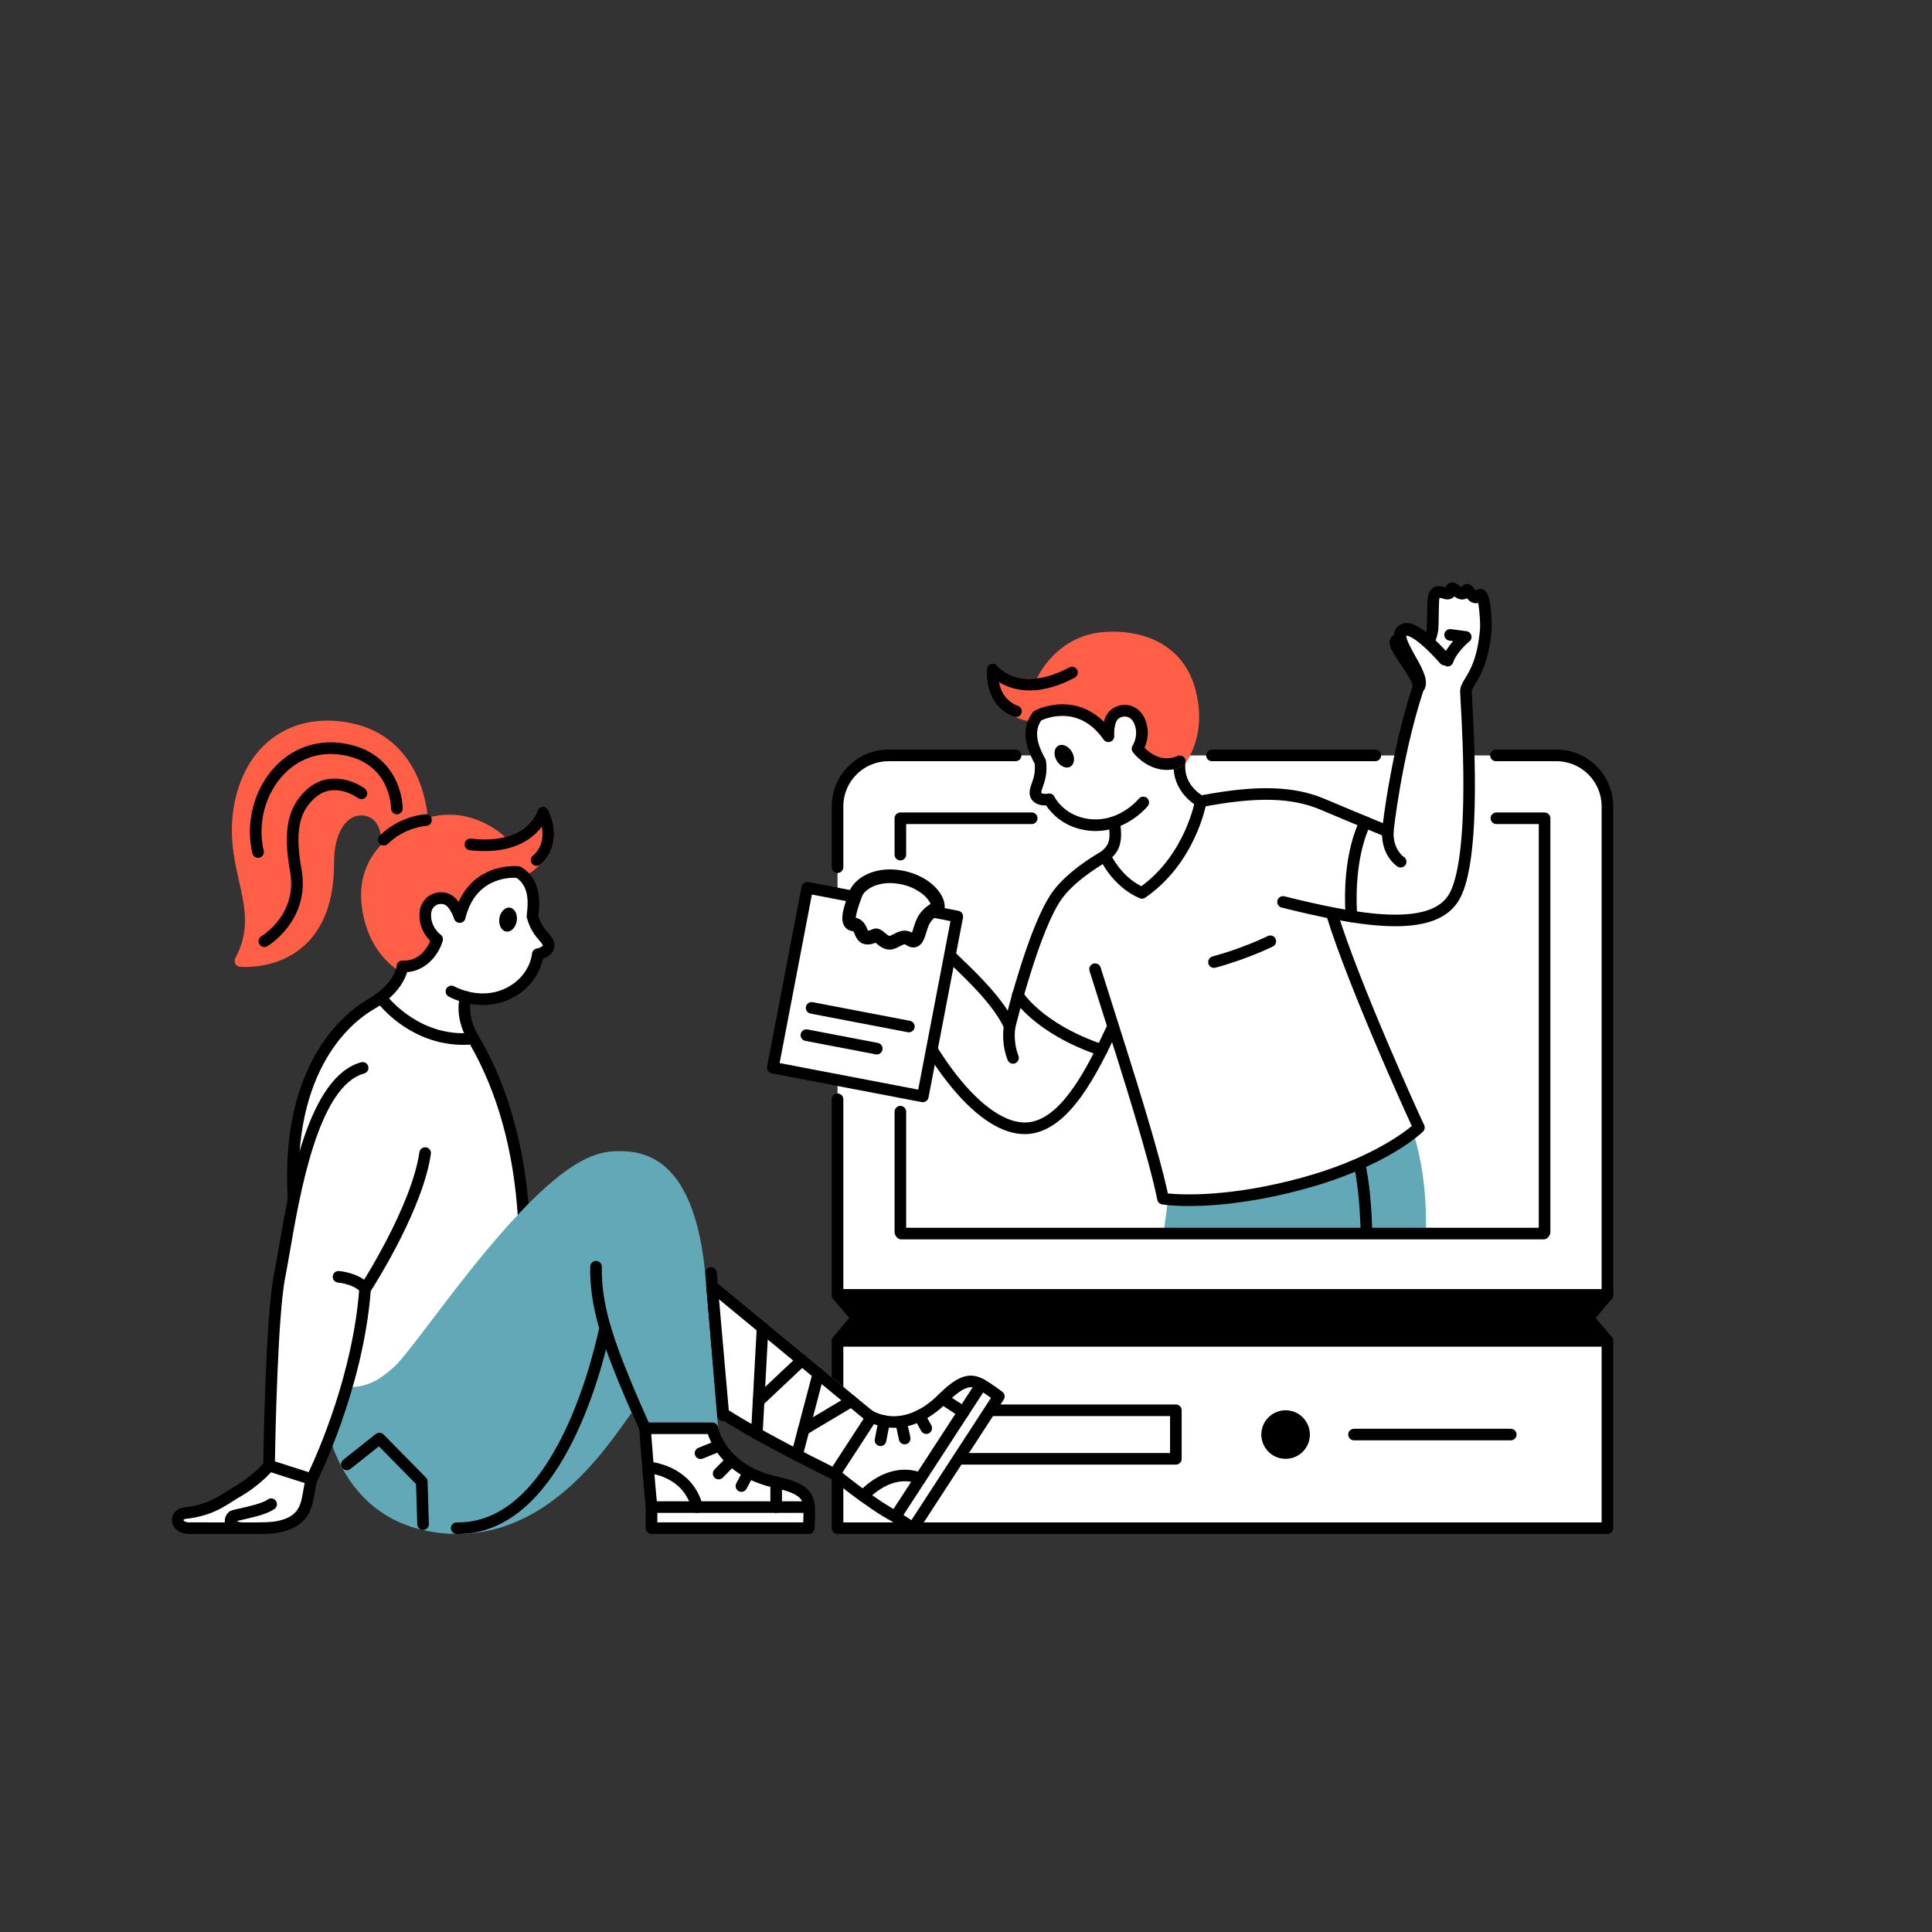 <svg width="2000" height="2000" viewBox="0 0 2000 2000" fill="none" xmlns="http://www.w3.org/2000/svg">
<rect x="0" y="0" width="2000" height="2000" fill="#333333" stroke="none"/>
<g clip-path="url(#clip0_62_459)">
<path d="M1611.3 782.006C1640.4 782.006 1664 805.604 1664 834.714V1340.64H867.005V834.714C867.005 805.604 890.598 782.006 919.702 782.006H1611.3Z" fill="white"/>
<path d="M867.005 897.713V834.714C867.005 805.604 890.598 782.006 919.702 782.006H1051.32" fill="white"/>
<path d="M867.005 903.719C865.412 903.719 863.885 903.086 862.759 901.96C861.633 900.833 861 899.306 861 897.713V834.715C861 802.339 887.334 776 919.702 776H1051.32C1052.92 776 1054.44 776.633 1055.57 777.759C1056.69 778.886 1057.33 780.413 1057.33 782.006C1057.33 783.599 1056.69 785.127 1055.57 786.253C1054.44 787.379 1052.92 788.012 1051.32 788.012H919.702C893.955 788.012 873.01 808.963 873.01 834.715V897.713C873.01 899.306 872.377 900.833 871.251 901.96C870.125 903.086 868.597 903.719 867.005 903.719Z" fill="black"/>
<path d="M1548.62 782.006H1611.3C1640.4 782.006 1664 805.604 1664 834.714V1340.64H867.005V1137.96" fill="white"/>
<path d="M1664 1346.64H867.005C865.412 1346.64 863.885 1346.01 862.759 1344.89C861.633 1343.76 861 1342.23 861 1340.64V1137.96C861 1136.37 861.633 1134.84 862.759 1133.71C863.885 1132.59 865.412 1131.95 867.005 1131.95C868.597 1131.95 870.125 1132.59 871.251 1133.71C872.377 1134.84 873.01 1136.37 873.01 1137.96V1334.63H1657.99V834.715C1657.99 808.963 1637.04 788.012 1611.3 788.012H1548.62C1547.03 788.012 1545.5 787.379 1544.38 786.253C1543.25 785.127 1542.62 783.599 1542.62 782.006C1542.62 780.413 1543.25 778.886 1544.38 777.759C1545.5 776.633 1547.03 776 1548.62 776H1611.3C1643.67 776 1670 802.339 1670 834.715V1340.64C1670 1342.23 1669.37 1343.76 1668.24 1344.89C1667.12 1346.01 1665.59 1346.64 1664 1346.64ZM1423.68 788.012H1254.61C1253.02 788.012 1251.49 787.379 1250.37 786.253C1249.24 785.127 1248.61 783.599 1248.61 782.006C1248.61 780.413 1249.24 778.886 1250.37 777.759C1251.49 776.633 1253.02 776 1254.61 776H1423.68C1425.27 776 1426.8 776.633 1427.92 777.759C1429.05 778.886 1429.68 780.413 1429.68 782.006C1429.68 783.599 1429.05 785.127 1427.92 786.253C1426.8 787.379 1425.27 788.012 1423.68 788.012Z" fill="black"/>
<path d="M1598.94 1281.58C1597.35 1281.58 1595.82 1280.95 1594.7 1279.82C1593.57 1278.69 1592.94 1277.17 1592.94 1275.57V853.079H1549.07C1547.48 853.079 1545.95 852.446 1544.83 851.319C1543.7 850.193 1543.07 848.665 1543.07 847.073C1543.07 845.48 1543.7 843.952 1544.83 842.826C1545.95 841.699 1547.48 841.066 1549.07 841.066H1598.94C1600.54 841.066 1602.06 841.699 1603.19 842.826C1604.32 843.952 1604.95 845.48 1604.95 847.073V1275.57C1604.95 1277.17 1604.32 1278.69 1603.19 1279.82C1602.06 1280.95 1600.54 1281.58 1598.94 1281.58ZM932.057 890.713C930.464 890.713 928.937 890.08 927.811 888.954C926.684 887.827 926.052 886.3 926.052 884.707V847.073C926.052 845.48 926.684 843.952 927.811 842.826C928.937 841.699 930.464 841.066 932.057 841.066H1068.04C1069.63 841.066 1071.16 841.699 1072.29 842.826C1073.41 843.952 1074.05 845.48 1074.05 847.073C1074.05 848.665 1073.41 850.193 1072.29 851.319C1071.16 852.446 1069.63 853.079 1068.04 853.079H938.061V884.707C938.061 886.3 937.429 887.827 936.303 888.954C935.176 890.08 933.649 890.713 932.057 890.713ZM932.057 1281.58C930.464 1281.58 928.937 1280.95 927.811 1279.82C926.684 1278.69 926.052 1277.17 926.052 1275.57V1150.83C926.052 1149.24 926.684 1147.71 927.811 1146.58C928.937 1145.46 930.464 1144.82 932.057 1144.82C933.649 1144.82 935.176 1145.46 936.303 1146.58C937.429 1147.71 938.061 1149.24 938.061 1150.83V1275.57C938.061 1277.17 937.428 1278.69 936.302 1279.82C935.176 1280.95 933.649 1281.58 932.057 1281.58ZM1664 1388.09H867.005L887.021 1364.36L867.005 1340.64H1664L1643.98 1364.36L1664 1388.09Z" fill="black"/>
<path d="M1664 1394.09H867.005C865.86 1394.09 864.739 1393.77 863.774 1393.15C862.809 1392.54 862.04 1391.66 861.557 1390.62C861.075 1389.58 860.9 1388.43 861.052 1387.29C861.204 1386.16 861.677 1385.09 862.416 1384.22L879.164 1364.36L862.415 1344.51C861.677 1343.64 861.205 1342.57 861.053 1341.43C860.901 1340.3 861.077 1339.15 861.559 1338.11C862.041 1337.07 862.81 1336.19 863.774 1335.57C864.739 1334.96 865.859 1334.63 867.004 1334.63H1663.99C1665.14 1334.63 1666.26 1334.96 1667.23 1335.57C1668.19 1336.19 1668.96 1337.07 1669.44 1338.11C1669.92 1339.14 1670.1 1340.3 1669.95 1341.43C1669.79 1342.57 1669.32 1343.64 1668.58 1344.51L1651.83 1364.36L1668.58 1384.22C1669.32 1385.09 1669.79 1386.16 1669.95 1387.29C1670.1 1388.43 1669.92 1389.58 1669.44 1390.62C1668.96 1391.66 1668.19 1392.54 1667.23 1393.15C1666.26 1393.77 1665.14 1394.09 1664 1394.09ZM879.929 1382.08H1651.07L1639.39 1368.24C1638.48 1367.15 1637.97 1365.78 1637.97 1364.36C1637.97 1362.94 1638.48 1361.57 1639.39 1360.49L1651.07 1346.64H879.929L891.61 1360.49C892.525 1361.57 893.026 1362.94 893.026 1364.36C893.026 1365.78 892.525 1367.15 891.61 1368.24L879.929 1382.08Z" fill="black"/>
<path d="M867.005 1388.09H1664V1581.99H867.005V1388.09Z" fill="white"/>
<path d="M1664 1588H867.005C865.412 1588 863.885 1587.37 862.759 1586.24C861.633 1585.11 861 1583.59 861 1581.99V1388.09C861 1386.5 861.633 1384.97 862.759 1383.84C863.885 1382.71 865.412 1382.08 867.005 1382.08H1664C1665.59 1382.08 1667.12 1382.71 1668.24 1383.84C1669.37 1384.97 1670 1386.5 1670 1388.09V1581.99C1670 1583.59 1669.37 1585.11 1668.24 1586.24C1667.12 1587.37 1665.59 1588 1664 1588ZM873.01 1575.99H1657.99V1394.09H873.01V1575.99Z" fill="black"/>
<path d="M1217.25 1516.18H964.921C963.328 1516.18 961.801 1515.55 960.675 1514.42C959.549 1513.3 958.916 1511.77 958.916 1510.18V1459.91C958.916 1458.31 959.549 1456.78 960.675 1455.66C961.801 1454.53 963.328 1453.9 964.921 1453.9H1217.25C1218.84 1453.9 1220.37 1454.53 1221.49 1455.66C1222.62 1456.78 1223.25 1458.31 1223.25 1459.91V1510.18C1223.25 1510.97 1223.1 1511.75 1222.8 1512.48C1222.49 1513.2 1222.05 1513.87 1221.5 1514.42C1220.94 1514.98 1220.28 1515.42 1219.55 1515.73C1218.82 1516.03 1218.04 1516.18 1217.25 1516.18ZM970.925 1504.17H1211.24V1465.91H970.925V1504.17ZM1563.95 1491.05H1401.67C1400.07 1491.05 1398.55 1490.42 1397.42 1489.29C1396.29 1488.17 1395.66 1486.64 1395.66 1485.05C1395.66 1483.45 1396.29 1481.92 1397.42 1480.8C1398.55 1479.67 1400.07 1479.04 1401.67 1479.04H1563.95C1565.54 1479.04 1567.07 1479.67 1568.19 1480.8C1569.32 1481.92 1569.95 1483.45 1569.95 1485.05C1569.95 1486.64 1569.32 1488.17 1568.19 1489.29C1567.07 1490.42 1565.54 1491.05 1563.95 1491.05Z" fill="black"/>
<path d="M1330.85 1510.18C1344.73 1510.18 1355.98 1498.92 1355.98 1485.04C1355.98 1471.16 1344.73 1459.91 1330.85 1459.91C1316.97 1459.91 1305.72 1471.16 1305.72 1485.04C1305.72 1498.92 1316.97 1510.18 1330.85 1510.18Z" fill="black"/>
</g>
<g clip-path="url(#clip1_62_459)">
<path d="M725 1321.28C725 1321.28 706.424 1305.23 678.756 1284.09C657.121 1267.56 629.308 1269.82 603.519 1289.67C562.456 1321.28 519.569 1363.84 490.901 1387.76C453.716 1418.78 425.116 1441.32 371.043 1441.32C377.829 1549.59 472.768 1581.98 472.768 1581.98C546.683 1581.98 597.688 1528.52 629.82 1485.43C649.633 1458.86 674.297 1423.73 682.788 1406.04C682.788 1406.04 703.544 1431.32 736.866 1454.72C774.338 1481.03 860.34 1522.86 860.34 1522.86L898.362 1464.42L725 1321.28Z" fill="#62A8B6"/>
<path d="M472.768 1587.98H471.772L470.829 1587.66C469.814 1587.31 445.674 1578.92 420.484 1556.76C397.201 1536.27 368.685 1499.68 365.049 1441.69L364.649 1435.31H371.043C421.946 1435.31 448.289 1415.49 487.053 1383.15C497.859 1374.13 510.974 1362.2 524.86 1349.56C547.994 1328.51 574.216 1304.65 599.856 1284.92C627.89 1263.34 658.748 1261.24 682.401 1279.32C709.187 1299.78 727.763 1315.73 728.875 1316.69L906.321 1463.21L862.482 1530.59L857.713 1528.27C854.184 1526.55 770.85 1485.92 733.415 1459.63C709.822 1443.07 692.543 1425.74 684.041 1416.53C670.685 1440.19 643.438 1477.22 634.634 1489.02C584.98 1555.61 532.032 1587.98 472.768 1587.98ZM377.538 1447.21C381.452 1487.5 398.429 1521.19 428.059 1547.42C448.882 1565.85 469.371 1574.27 473.827 1575.96C528.614 1575.57 578.079 1544.77 625.007 1481.84C644.995 1455.04 669.248 1420.36 677.375 1403.43L681.451 1394.94L687.43 1402.22C687.631 1402.47 708.123 1427.19 740.319 1449.8C771.951 1472.01 839.692 1505.97 858.212 1515.12L890.405 1465.64L721.074 1325.83C720.89 1325.67 702.296 1309.63 675.11 1288.86C655.755 1274.07 630.996 1276.1 607.182 1294.43C581.934 1313.87 555.907 1337.55 532.944 1358.45C518.96 1371.17 505.751 1383.19 494.748 1392.37C460.751 1420.73 431.217 1445.38 377.538 1447.21Z" fill="#62A8B6"/>
<path d="M860.34 1522.86C860.34 1522.86 900.817 1556.56 926.945 1570.06L945.253 1581.97L1033.99 1445.58C1033.99 1445.58 1022.1 1436.54 1014.94 1432.8C1005.42 1427.83 995.906 1427.94 976.029 1447.69C933.565 1489.88 898.363 1464.42 898.363 1464.42L860.34 1522.86Z" fill="white"/>
<path d="M945.254 1587.98C944.091 1587.98 942.953 1587.64 941.979 1587.01L923.919 1575.26C897.513 1561.53 858.166 1528.87 856.498 1527.48C855.368 1526.54 854.622 1525.22 854.402 1523.76C854.183 1522.31 854.505 1520.82 855.307 1519.59L893.329 1461.15C893.773 1460.46 894.35 1459.88 895.027 1459.43C895.704 1458.98 896.465 1458.67 897.265 1458.52C898.065 1458.37 898.887 1458.38 899.68 1458.56C900.474 1458.74 901.223 1459.08 901.882 1459.56C903.138 1460.44 933.704 1481.28 971.797 1443.43C991.003 1424.35 1003.45 1420.03 1017.72 1427.48C1025.25 1431.41 1037.13 1440.42 1037.63 1440.8C1038.84 1441.72 1039.65 1443.06 1039.91 1444.55C1040.17 1446.05 1039.86 1447.59 1039.03 1448.86L950.289 1585.25C949.42 1586.59 948.056 1587.53 946.498 1587.86C946.089 1587.94 945.672 1587.98 945.254 1587.98ZM868.314 1521.62C879.207 1530.43 909.258 1554.16 929.703 1564.72C929.881 1564.81 930.054 1564.92 930.222 1565.02L943.496 1573.67L1025.87 1447.06C1021.91 1444.2 1016.16 1440.22 1012.16 1438.13C1006.91 1435.39 1000.37 1431.98 980.26 1451.95C967.263 1464.87 946.397 1479.85 920.809 1477.87C911.891 1477.18 904.825 1474.57 900.328 1472.41L868.314 1521.62Z" fill="black"/>
<path d="M926.94 1576.07C925.859 1576.07 924.798 1575.77 923.87 1575.22C922.941 1574.67 922.179 1573.87 921.665 1572.92C921.15 1571.97 920.901 1570.9 920.945 1569.82C920.988 1568.74 921.323 1567.69 921.913 1566.78L1010.87 1430.05C1011.75 1428.72 1013.11 1427.8 1014.66 1427.48C1016.21 1427.15 1017.83 1427.46 1019.16 1428.32C1020.49 1429.19 1021.42 1430.55 1021.75 1432.1C1022.09 1433.65 1021.79 1435.27 1020.94 1436.6L931.979 1573.34C931.434 1574.17 930.687 1574.86 929.807 1575.34C928.927 1575.82 927.941 1576.07 926.94 1576.07Z" fill="black"/>
<path d="M893.646 1554.6C892.205 1554.6 890.813 1554.08 889.725 1553.14C888.521 1552.1 887.778 1550.62 887.659 1549.04C887.541 1547.45 888.057 1545.88 889.093 1544.68C889.392 1544.33 896.528 1536.11 907.987 1529.56C923.611 1520.63 939.822 1519.02 954.866 1524.92C956.349 1525.5 957.54 1526.65 958.178 1528.11C958.816 1529.57 958.847 1531.22 958.266 1532.7C957.685 1534.19 956.538 1535.38 955.079 1536.02C953.619 1536.66 951.966 1536.69 950.483 1536.11C938.872 1531.55 926.682 1532.8 914.248 1539.82C904.492 1545.32 898.253 1552.45 898.191 1552.52C897.627 1553.17 896.929 1553.7 896.144 1554.06C895.36 1554.41 894.508 1554.6 893.646 1554.6ZM997.316 1467.9C996.155 1467.9 995.018 1467.56 994.046 1466.92L972.599 1452.96C971.938 1452.53 971.368 1451.98 970.922 1451.33C970.476 1450.68 970.162 1449.94 969.999 1449.17C969.835 1448.4 969.826 1447.6 969.97 1446.83C970.115 1446.05 970.41 1445.31 970.841 1444.65C971.271 1443.99 971.827 1443.42 972.477 1442.98C973.128 1442.53 973.86 1442.22 974.631 1442.05C975.403 1441.89 976.199 1441.88 976.974 1442.02C977.75 1442.17 978.489 1442.46 979.15 1442.89L1000.6 1456.85C1001.68 1457.56 1002.51 1458.6 1002.96 1459.82C1003.41 1461.03 1003.45 1462.36 1003.08 1463.6C1002.71 1464.84 1001.95 1465.93 1000.91 1466.71C999.873 1467.48 998.612 1467.9 997.316 1467.9ZM911.504 1496.97C910.617 1496.97 909.741 1496.77 908.938 1496.39C908.136 1496.02 907.427 1495.46 906.863 1494.78C906.299 1494.1 905.893 1493.3 905.675 1492.44C905.457 1491.58 905.432 1490.68 905.602 1489.81L909.474 1469.95C909.625 1469.18 909.927 1468.44 910.363 1467.78C910.798 1467.13 911.359 1466.56 912.014 1466.12C912.668 1465.68 913.402 1465.37 914.175 1465.22C914.948 1465.06 915.745 1465.06 916.519 1465.21C917.293 1465.36 918.03 1465.66 918.687 1466.1C919.345 1466.53 919.91 1467.09 920.35 1467.75C920.791 1468.4 921.098 1469.14 921.255 1469.91C921.412 1470.68 921.415 1471.48 921.264 1472.25L917.392 1492.11C917.125 1493.47 916.392 1494.71 915.318 1495.59C914.244 1496.48 912.896 1496.96 911.504 1496.97ZM936.518 1495.18C935.149 1495.17 933.822 1494.71 932.756 1493.85C931.69 1492.99 930.949 1491.79 930.657 1490.45L926.808 1472.82C926.468 1471.27 926.761 1469.64 927.621 1468.3C928.481 1466.96 929.838 1466.01 931.395 1465.67C932.951 1465.33 934.578 1465.63 935.919 1466.49C937.259 1467.35 938.203 1468.7 938.543 1470.26L942.392 1487.89C942.584 1488.76 942.576 1489.67 942.37 1490.55C942.164 1491.42 941.764 1492.24 941.201 1492.94C940.637 1493.64 939.924 1494.2 939.114 1494.59C938.303 1494.98 937.417 1495.18 936.518 1495.18ZM958.871 1484.42C957.8 1484.42 956.748 1484.14 955.825 1483.6C954.901 1483.05 954.14 1482.27 953.619 1481.34L946.477 1468.52C945.702 1467.13 945.511 1465.48 945.946 1463.95C946.382 1462.42 947.409 1461.12 948.8 1460.35C950.192 1459.57 951.834 1459.38 953.366 1459.82C954.898 1460.25 956.195 1461.28 956.97 1462.67L964.112 1475.49C964.621 1476.4 964.883 1477.44 964.872 1478.48C964.86 1479.53 964.575 1480.55 964.046 1481.46C963.516 1482.36 962.76 1483.11 961.853 1483.63C960.945 1484.15 959.917 1484.42 958.871 1484.42Z" fill="black"/>
<path d="M567.743 976.831C565.588 970.162 555.813 965.958 551.222 948.503C552.26 938.698 555.962 914.352 536.441 902.778C536.441 902.778 488.377 897.278 475.882 949.306C475.882 949.306 471.127 933.547 461.69 930.491C451.826 927.296 441.201 933.578 440.282 945.161C438.892 962.675 452.474 972.348 452.474 972.348C452.474 972.348 444.216 1001.58 416.555 1000.4C416.555 1000.4 415.742 1016.45 394.288 1032.73C394.305 1032.75 429.437 1081.23 489.95 1075.08C475.459 1050.45 482.276 1032.02 482.276 1032.02L482.214 1031.99C494.757 1035.26 513.514 1036.73 531.851 1025.26C554.997 1010.79 556.723 987.805 556.723 987.805C562.588 986.916 569.591 982.547 567.743 976.831Z" fill="white"/>
<path d="M452.475 972.349C452.475 972.349 438.893 962.675 440.282 945.161C441.201 933.578 451.826 927.296 461.69 930.491C471.126 933.546 475.882 949.306 475.882 949.306C488.377 897.277 536.441 902.778 536.441 902.778C536.441 902.778 541.053 901.524 545.479 898.641C549.904 895.758 555.522 890.347 555.522 890.347C555.522 890.347 577.635 873.884 562.094 841.007C562.094 841.007 554.978 865.962 521.204 873.138L521.131 872.997C521.131 872.997 488.658 838.784 442.688 852.767C410.123 862.672 374.181 888.964 380.548 938.007C385.116 973.198 403.449 991.572 416.556 1000.4C444.216 1001.58 452.475 972.349 452.475 972.349Z" fill="#FF5F46"/>
<path d="M418.139 1006.44C417.532 1006.44 416.923 1006.43 416.302 1006.41C415.194 1006.36 414.121 1006.01 413.201 1005.39C398.223 995.294 379.366 975.546 374.593 938.781C371.465 914.691 377.494 893.819 392.51 876.743C404.116 863.545 421.317 852.989 440.942 847.019C483.137 834.185 514.338 858.58 523.069 866.528C549.965 859.511 556.075 840.169 556.33 839.319C556.68 838.153 557.375 837.12 558.322 836.356C559.27 835.592 560.426 835.132 561.639 835.037C562.849 834.942 564.06 835.216 565.11 835.823C566.161 836.431 567.003 837.343 567.524 838.439C581.319 867.623 568.427 887.981 559.422 894.928C558.195 896.091 553.083 900.857 548.758 903.674C543.687 906.978 538.582 908.421 538.018 908.574C537.283 908.774 536.517 908.832 535.761 908.745C534.03 908.559 492.784 904.654 481.723 950.708C481.415 951.991 480.693 953.137 479.669 953.968C478.644 954.8 477.375 955.271 476.056 955.309C474.737 955.347 473.443 954.949 472.372 954.178C471.302 953.406 470.515 952.303 470.134 951.04C468.862 946.881 464.667 937.767 459.842 936.204C456.73 935.196 453.447 935.619 450.837 937.365C448.174 939.145 446.553 942.083 446.271 945.635C445.179 959.39 455.549 967.153 455.991 967.477C458.014 968.959 458.937 971.567 458.255 973.981C455.031 985.389 442.553 1006.44 418.139 1006.44ZM464.99 855.392C458.565 855.392 451.69 856.307 444.436 858.512C429.055 863.191 379.423 882.694 386.504 937.232C390.544 968.359 405.806 985.43 418.474 994.427C434.785 994.227 442.605 980.628 445.42 974.116C440.698 969.378 433.131 959.368 434.295 944.686C434.866 937.497 438.461 931.189 444.16 927.379C449.846 923.577 456.911 922.628 463.541 924.776C468.273 926.308 471.986 929.844 474.786 933.694C483.371 914.277 497.439 905.175 508.726 900.912C520.921 896.305 531.965 896.467 535.753 896.698C537.084 896.242 539.71 895.231 542.201 893.607C546.087 891.075 551.304 886.07 551.356 886.019C551.538 885.844 551.732 885.68 551.935 885.529C552.521 885.076 564.705 875.379 560.835 855.851C554.459 864.39 542.834 874.683 522.451 879.014C521.337 879.251 520.179 879.166 519.111 878.769C518.044 878.372 517.111 877.68 516.421 876.774C513.45 873.81 493.803 855.392 464.99 855.392Z" fill="#FF5F46"/>
<path d="M489.957 1081.09C488.91 1081.09 487.881 1080.82 486.972 1080.3C486.063 1079.78 485.306 1079.03 484.775 1078.13C469.02 1051.35 476.325 1030.8 476.643 1029.93C477.201 1028.45 478.321 1027.25 479.76 1026.59C481.198 1025.93 482.84 1025.86 484.326 1026.41C485.813 1026.95 487.025 1028.06 487.699 1029.49C488.373 1030.93 488.454 1032.57 487.924 1034.06C487.666 1034.8 482.456 1050.5 495.126 1072.03C495.934 1073.41 496.163 1075.04 495.764 1076.59C495.364 1078.13 494.369 1079.45 492.996 1080.26C492.076 1080.8 491.026 1081.09 489.957 1081.09Z" fill="black"/>
<path d="M499.98 1040.4C480.235 1040.4 465.257 1032.08 464.304 1031.53C462.938 1030.74 461.942 1029.43 461.53 1027.91C461.119 1026.38 461.325 1024.75 462.105 1023.38C462.886 1022 464.176 1020.99 465.697 1020.56C467.218 1020.13 468.848 1020.32 470.231 1021.08C471.463 1021.78 500.557 1037.75 528.668 1020.17C548.783 1007.59 550.667 988.148 550.737 987.327C550.974 984.56 553.078 982.285 555.822 981.868C559.073 981.375 561.645 979.542 562.023 978.672C561.564 977.326 560.065 975.589 558.331 973.582C554.25 968.855 548.661 962.383 545.414 950.033C545.229 949.329 545.173 948.597 545.25 947.873L545.411 946.399C546.52 936.388 548.56 917.972 534.505 908.653C527.238 908.258 491.843 908.57 481.721 950.711C481.413 951.994 480.691 953.14 479.667 953.972C478.642 954.803 477.373 955.274 476.054 955.312C474.735 955.35 473.441 954.952 472.37 954.181C471.3 953.409 470.513 952.307 470.132 951.043C468.86 946.885 464.664 937.769 459.84 936.207C456.728 935.199 453.446 935.623 450.835 937.369C448.172 939.149 446.551 942.086 446.269 945.638C445.161 959.597 455.85 967.38 455.958 967.458C456.967 968.176 457.729 969.189 458.14 970.357C458.551 971.525 458.591 972.792 458.254 973.984C455.18 984.863 443.687 1004.52 421.451 1006.31C419.438 1013.21 413.779 1025.48 397.918 1037.52C396.65 1038.48 395.05 1038.9 393.472 1038.69C391.894 1038.47 390.466 1037.63 389.503 1036.36C388.541 1035.1 388.121 1033.5 388.338 1031.92C388.554 1030.34 389.389 1028.91 390.658 1027.95C409.278 1013.82 410.519 1000.58 410.563 1000.02C410.73 996.726 413.51 994.262 416.81 994.403C426.215 994.801 434.065 991.016 440.132 983.149C442.667 979.861 444.377 976.506 445.413 974.111C440.691 969.371 433.13 959.363 434.294 944.687C434.865 937.499 438.46 931.19 444.159 927.38C449.845 923.579 456.909 922.629 463.54 924.777C468.272 926.31 471.984 929.846 474.784 933.695C483.369 914.279 497.437 905.176 508.724 900.913C523.493 895.335 536.573 896.748 537.123 896.811C537.964 896.908 538.775 897.181 539.502 897.612C561.458 910.63 558.577 936.623 557.347 947.723L557.315 948.021C559.875 956.989 563.876 961.623 567.421 965.729C569.922 968.626 572.285 971.362 573.456 974.983C574.555 978.384 574.104 981.964 572.187 985.066C569.867 988.819 565.838 991.268 562.021 992.625C560.298 1000.71 554.439 1018.22 535.035 1030.36C522.936 1037.93 510.749 1040.4 499.98 1040.4Z" fill="black"/>
<path d="M534.935 953.387C536.018 946.562 532.873 940.389 527.91 939.601C522.946 938.813 518.044 943.707 516.961 950.533C515.877 957.359 519.023 963.532 523.986 964.32C528.949 965.108 533.851 960.213 534.935 953.387Z" fill="black"/>
<path d="M555.527 896.356C554.267 896.357 553.04 895.961 552.017 895.226C550.995 894.491 550.229 893.453 549.829 892.259C549.428 891.065 549.413 889.776 549.785 888.573C550.157 887.369 550.897 886.314 551.902 885.554C552.581 885.03 564.706 875.318 560.829 855.823C558.322 859.171 555.447 862.227 552.257 864.933C532.699 881.557 505.57 882.364 486.255 880.113C485.471 880.022 484.713 879.777 484.025 879.393C483.336 879.008 482.729 878.492 482.24 877.874C481.75 877.255 481.388 876.546 481.172 875.787C480.957 875.028 480.893 874.234 480.984 873.451C481.075 872.667 481.32 871.909 481.704 871.22C482.088 870.531 482.604 869.925 483.223 869.435C483.841 868.946 484.55 868.583 485.309 868.367C486.068 868.152 486.862 868.088 487.645 868.179C544.973 874.859 555.893 840.774 556.329 839.321C556.679 838.155 557.373 837.122 558.321 836.357C559.268 835.593 560.424 835.133 561.637 835.038C564.114 834.852 566.46 836.191 567.523 838.439C581.479 867.964 568.121 888.456 559.107 895.166C558.073 895.939 556.817 896.357 555.527 896.356Z" fill="black"/>
<path d="M489.951 1075.08C429.424 1081.24 394.288 1032.73 394.288 1032.73C391.223 1035.06 387.737 1037.39 383.772 1039.68C370.601 1047.29 294.746 1094.58 303.952 1241.79C308.113 1308.33 324.739 1391.53 334.798 1437.33C334.798 1437.33 359.437 1471.13 449.737 1448.18C521.164 1430.03 541.682 1394.93 541.682 1394.93C541.682 1394.93 543.919 1288.75 542.11 1259.89C535.448 1153.64 501.088 1094 489.951 1075.08Z" fill="white"/>
<path d="M393.15 1462.15C346.173 1462.15 330.774 1442.01 329.946 1440.87C329.456 1440.2 329.111 1439.43 328.933 1438.62C319.173 1394.19 302.173 1309.58 297.958 1242.17C289.006 1099 359.079 1047 380.77 1034.48C384.337 1032.42 387.663 1030.22 390.659 1027.95C391.296 1027.46 392.023 1027.11 392.798 1026.91C393.573 1026.71 394.38 1026.67 395.171 1026.79C395.962 1026.91 396.722 1027.18 397.406 1027.6C398.089 1028.01 398.683 1028.56 399.153 1029.21C399.461 1029.63 429.242 1069.6 479.548 1069.6C482.735 1069.6 485.995 1069.44 489.345 1069.1C490.488 1068.99 491.64 1069.2 492.665 1069.72C493.69 1070.24 494.545 1071.04 495.128 1072.03C500.203 1080.66 512.087 1100.86 523.371 1132.74C536.906 1170.98 545.228 1213.64 548.105 1259.52C549.908 1288.3 547.779 1390.71 547.688 1395.06C547.666 1396.08 547.384 1397.08 546.868 1397.97C545.978 1399.49 524.242 1435.45 451.217 1454C427.941 1459.92 408.794 1462.15 393.15 1462.15ZM340.337 1434.55C342.293 1436.56 348.605 1442.15 361.512 1446.04C388.868 1454.26 423.784 1448.58 448.257 1442.36C508.63 1427.02 531.375 1399.12 535.713 1393.05C535.992 1379.13 537.762 1286.53 536.115 1260.27C531.791 1191.31 515.158 1131.14 486.665 1081.38C461.813 1083.02 437.462 1076.06 415.996 1061.15C405.102 1053.58 397.413 1045.7 393.196 1040.88C391.101 1042.29 388.959 1043.62 386.775 1044.88C366.598 1056.53 301.425 1105.14 309.946 1241.42C314.064 1307.28 330.604 1390.07 340.337 1434.55Z" fill="black"/>
<path d="M724.022 1318.45C712.67 1200.88 663.009 1197.67 640.395 1197.67C617.826 1197.67 585.51 1205.24 506.572 1300.25C465.865 1349.25 426.076 1406.83 411.943 1419.51C398.094 1431.93 387.036 1438.88 371.043 1441.32C352.279 1444.18 334.798 1437.33 334.798 1437.33C334.798 1437.33 340.483 1463.04 342.66 1471.54C349.263 1497.33 370.892 1580.45 472.768 1581.98C574.174 1583.49 616.404 1421.39 626.457 1374.71C629.049 1383.54 632.149 1392.71 635.786 1402.5C648.523 1436.78 667.681 1478.55 667.681 1478.55H737.393L724.022 1318.45Z" fill="#62A8B6"/>
<path d="M474.192 1587.99C473.687 1587.99 473.187 1587.99 472.679 1587.98C427.385 1587.3 391.917 1571.01 367.261 1539.56C347.388 1514.21 339.998 1485.35 336.843 1473.03C334.667 1464.53 329.169 1439.68 328.936 1438.63C328.7 1437.56 328.758 1436.46 329.103 1435.42C329.448 1434.39 330.067 1433.47 330.895 1432.76C331.722 1432.06 332.726 1431.59 333.8 1431.41C334.873 1431.23 335.976 1431.34 336.989 1431.74C337.141 1431.8 353.284 1437.95 370.138 1435.38C385.37 1433.05 395.53 1426.16 407.934 1415.03C415.028 1408.67 430.206 1388.69 447.782 1365.56C464.206 1343.94 482.821 1319.44 501.954 1296.41C537.861 1253.19 567.088 1224.38 591.304 1208.32C613.451 1193.64 628.548 1191.66 640.395 1191.66C649.633 1191.66 671.268 1191.66 690.522 1209.57C711.679 1229.25 724.961 1265.69 730 1317.88L730.007 1317.95L743.377 1478.05C743.447 1478.88 743.343 1479.71 743.074 1480.5C742.805 1481.28 742.375 1482 741.813 1482.62C741.25 1483.23 740.567 1483.72 739.806 1484.05C739.045 1484.38 738.224 1484.56 737.393 1484.56H667.681C666.532 1484.56 665.406 1484.23 664.439 1483.61C663.471 1482.98 662.702 1482.1 662.222 1481.05C662.03 1480.63 642.824 1438.68 630.156 1404.59C629.208 1402.04 628.28 1399.49 627.372 1396.92C611.011 1460.61 566.67 1587.99 474.192 1587.99ZM342.865 1445.9C344.7 1454.07 347.211 1465.1 348.478 1470.05C351.698 1482.62 358.398 1508.79 376.713 1532.15C399.021 1560.61 431.368 1575.35 472.858 1575.97C513.677 1576.59 549.251 1548.87 578.565 1493.6C603.096 1447.36 616.123 1394.17 620.587 1373.45C620.868 1372.14 621.576 1370.97 622.599 1370.11C623.623 1369.25 624.902 1368.76 626.237 1368.71C627.571 1368.66 628.884 1369.06 629.967 1369.84C631.051 1370.62 631.844 1371.74 632.221 1373.02C634.713 1381.5 637.721 1390.46 641.416 1400.4C651.814 1428.39 666.703 1461.8 671.552 1472.54H730.866L718.041 1318.99C713.291 1269.84 701.279 1235.99 682.342 1218.37C666.546 1203.67 648.883 1203.67 640.396 1203.67C616.624 1203.67 584.517 1215.84 511.192 1304.09C492.226 1326.92 473.696 1351.31 457.346 1372.83C438.659 1397.42 423.899 1416.85 415.954 1423.98C402.217 1436.3 390.064 1444.49 371.95 1447.25C360.846 1448.95 350.258 1447.55 342.865 1445.9Z" fill="#62A8B6"/>
<path d="M748.316 1471.11C746.811 1471.11 745.361 1470.54 744.254 1469.52C743.147 1468.5 742.464 1467.11 742.339 1465.6L730.043 1318.38C729.91 1316.79 730.414 1315.21 731.442 1314C732.471 1312.78 733.941 1312.02 735.528 1311.89C737.115 1311.76 738.69 1312.26 739.907 1313.29C741.123 1314.32 741.881 1315.79 742.013 1317.38L754.309 1464.6C754.378 1465.43 754.275 1466.27 754.005 1467.05C753.735 1467.84 753.305 1468.56 752.742 1469.17C752.178 1469.79 751.494 1470.27 750.732 1470.61C749.97 1470.94 749.148 1471.11 748.316 1471.11ZM474.192 1587.99C473.687 1587.99 473.187 1587.99 472.679 1587.98C471.086 1587.96 469.568 1587.3 468.459 1586.16C467.35 1585.02 466.74 1583.48 466.764 1581.89C466.775 1581.1 466.941 1580.32 467.253 1579.59C467.565 1578.87 468.017 1578.21 468.583 1577.66C469.15 1577.11 469.819 1576.68 470.552 1576.39C471.286 1576.1 472.07 1575.96 472.859 1575.97C513.683 1576.59 549.252 1548.87 578.566 1493.6C603.097 1447.36 616.124 1394.17 620.588 1373.45C620.947 1371.92 621.893 1370.58 623.224 1369.74C624.554 1368.9 626.162 1368.61 627.701 1368.95C629.24 1369.28 630.588 1370.2 631.453 1371.52C632.319 1372.83 632.634 1374.43 632.33 1375.98C621.584 1425.87 578.521 1587.99 474.192 1587.99Z" fill="black"/>
<path d="M667.685 1484.56C666.535 1484.56 665.409 1484.23 664.44 1483.61C663.472 1482.99 662.702 1482.1 662.223 1481.05C662.031 1480.63 642.826 1438.68 630.158 1404.59C616.17 1366.95 610.616 1339.9 610.988 1311.24C611.031 1307.92 613.76 1305.25 617.071 1305.31C617.86 1305.32 618.639 1305.49 619.363 1305.8C620.088 1306.11 620.744 1306.56 621.295 1307.12C621.845 1307.69 622.279 1308.36 622.571 1309.09C622.864 1309.82 623.009 1310.61 622.999 1311.39C622.647 1338.47 627.984 1364.25 641.416 1400.4C653.927 1434.07 672.95 1475.63 673.142 1476.04C673.806 1477.49 673.867 1479.14 673.313 1480.64C672.759 1482.13 671.634 1483.34 670.187 1484.01C669.402 1484.37 668.549 1484.56 667.685 1484.56ZM437.963 1583.8C436.402 1583.8 434.904 1583.19 433.784 1582.11C432.664 1581.02 432.011 1579.54 431.963 1577.98L430.675 1536.29L392.254 1497.23L362.791 1520.62C362.173 1521.11 361.465 1521.48 360.707 1521.69C359.948 1521.91 359.155 1521.98 358.371 1521.89C357.588 1521.8 356.829 1521.55 356.14 1521.17C355.451 1520.79 354.843 1520.27 354.353 1519.65C353.863 1519.03 353.499 1518.33 353.282 1517.57C353.065 1516.81 353 1516.02 353.09 1515.23C353.18 1514.45 353.424 1513.69 353.807 1513C354.19 1512.31 354.705 1511.7 355.323 1511.21L389.014 1484.46C390.175 1483.54 391.636 1483.08 393.115 1483.17C394.595 1483.26 395.989 1483.9 397.029 1484.95L440.885 1529.53C441.946 1530.61 442.561 1532.05 442.607 1533.56L443.967 1577.61C443.992 1578.41 443.855 1579.21 443.565 1579.96C443.274 1580.71 442.836 1581.4 442.276 1581.98C441.716 1582.55 441.045 1583.01 440.304 1583.33C439.563 1583.64 438.767 1583.8 437.963 1583.8Z" fill="black"/>
<path d="M278.514 1517.18C278.514 1517.18 267.398 1531.74 244.443 1544.88C232.165 1551.92 220.078 1563.23 191.313 1566.41C180.845 1567.57 180.884 1581.98 196.271 1581.98L251.526 1581.99C271.232 1582.01 279.275 1581.99 285.302 1580.99C322.628 1574.84 316.552 1550.23 322.667 1531.29L278.514 1517.18Z" fill="white"/>
<path d="M251.226 1588C251.226 1588 200.614 1587.98 196.272 1587.98C184.253 1587.98 178.385 1580.85 178.019 1574.23C177.625 1567.1 182.938 1561.3 190.652 1560.44C212.569 1558.01 224.022 1550.68 234.126 1544.2C236.634 1542.6 239.002 1541.08 241.459 1539.67C262.943 1527.36 273.643 1513.66 273.749 1513.52C274.72 1512.26 276.152 1511.44 277.729 1511.23C279.307 1511.02 280.903 1511.45 282.166 1512.42C283.428 1513.38 284.255 1514.81 284.465 1516.39C284.676 1517.97 284.252 1519.56 283.287 1520.82C282.804 1521.46 271.162 1536.5 247.428 1550.1C245.23 1551.36 242.984 1552.79 240.606 1554.32C229.947 1561.15 216.683 1569.65 191.975 1572.38C190.788 1572.51 189.982 1573 190.013 1573.57C190.055 1574.32 191.689 1575.97 196.273 1575.97C200.616 1575.97 251.231 1575.98 251.231 1575.98L251.226 1588Z" fill="black"/>
<path d="M258.235 1588C256.152 1588 253.921 1588 251.519 1587.99C242.723 1587.98 236.015 1584.55 233.575 1578.81C231.695 1574.39 232.762 1569.47 236.429 1565.65C238.249 1563.75 240.491 1563.25 248.835 1561.38C257.402 1559.45 271.738 1556.23 277.174 1552.3C277.814 1551.84 278.538 1551.5 279.307 1551.32C280.075 1551.14 280.872 1551.11 281.653 1551.23C282.433 1551.35 283.181 1551.63 283.854 1552.05C284.527 1552.46 285.112 1553 285.574 1553.64C286.037 1554.29 286.369 1555.01 286.55 1555.78C286.732 1556.55 286.76 1557.35 286.633 1558.13C286.506 1558.91 286.227 1559.65 285.81 1560.33C285.394 1561 284.849 1561.58 284.207 1562.04C277.342 1567 264.803 1570.1 251.467 1573.1C249.314 1573.58 246.792 1574.15 245.162 1574.57C246.037 1575.15 247.999 1575.98 251.535 1575.98C270.748 1576.01 278.768 1575.98 284.325 1575.07C309.199 1570.96 311.267 1558.79 313.884 1543.37C314.664 1538.78 315.471 1534.03 316.951 1529.44C317.452 1527.94 318.525 1526.7 319.938 1525.98C321.35 1525.27 322.988 1525.14 324.494 1525.63C326.001 1526.11 327.254 1527.17 327.982 1528.58C328.71 1529.99 328.854 1531.62 328.381 1533.14C327.167 1536.9 326.467 1541.02 325.726 1545.38C322.999 1561.44 319.606 1581.42 286.279 1586.92C280.565 1587.86 273.421 1588 258.235 1588Z" fill="black"/>
<path d="M375.46 1105.45C316.215 1121.62 300.103 1267.51 289.411 1320.94C280.582 1365.06 278.513 1517.18 278.513 1517.18L322.667 1531.29C322.667 1531.29 370.279 1437.52 377.899 1334.55C377.899 1334.55 431.627 1252.06 440.091 1193.7C440.091 1193.7 446.068 1160.66 436.835 1135.69C420.925 1092.67 375.46 1105.45 375.46 1105.45Z" fill="white"/>
<path d="M322.667 1537.3C322.046 1537.3 321.43 1537.2 320.839 1537.01L276.685 1522.9C275.459 1522.51 274.391 1521.73 273.639 1520.69C272.886 1519.64 272.49 1518.38 272.507 1517.1C272.592 1510.86 274.685 1363.92 283.522 1319.76C284.988 1312.43 286.547 1303.4 288.353 1292.95C299.876 1226.24 319.161 1114.58 373.879 1099.66C375.411 1099.25 377.043 1099.47 378.417 1100.26C379.791 1101.05 380.797 1102.35 381.214 1103.88C381.631 1105.41 381.426 1107.05 380.644 1108.43C379.862 1109.81 378.566 1110.82 377.039 1111.25C329.695 1124.16 310.5 1235.29 300.188 1294.99C298.369 1305.53 296.797 1314.63 295.299 1322.11C287.518 1361 285.017 1487.44 284.588 1512.81L319.529 1523.98C328.952 1504.02 365.41 1421.92 371.909 1334.1C371.984 1333.09 372.313 1332.12 372.866 1331.27C373.396 1330.45 425.971 1249.2 434.145 1192.84C434.25 1192.05 434.51 1191.29 434.91 1190.6C435.311 1189.92 435.843 1189.32 436.477 1188.84C437.111 1188.36 437.834 1188.01 438.603 1187.81C439.373 1187.61 440.174 1187.57 440.96 1187.68C441.746 1187.8 442.502 1188.07 443.184 1188.48C443.865 1188.88 444.459 1189.42 444.931 1190.06C445.402 1190.7 445.743 1191.43 445.932 1192.2C446.12 1192.97 446.154 1193.77 446.031 1194.56C437.961 1250.21 390.933 1325.33 383.77 1336.52C375.793 1438.92 328.498 1533.06 328.019 1534.01C327.518 1535 326.753 1535.83 325.808 1536.41C324.863 1536.99 323.776 1537.3 322.667 1537.3Z" fill="black"/>
<path d="M377.831 1339.4C377.006 1339.4 376.19 1339.23 375.434 1338.91C374.678 1338.58 373.997 1338.09 373.436 1337.49C365.569 1329.05 350.128 1327.74 349.973 1327.73C346.671 1327.47 344.196 1324.58 344.449 1321.28C344.703 1317.98 347.577 1315.5 350.877 1315.75C351.698 1315.81 371.12 1317.38 382.224 1329.3C383.022 1330.16 383.552 1331.23 383.75 1332.38C383.948 1333.53 383.805 1334.72 383.339 1335.79C382.872 1336.86 382.102 1337.78 381.124 1338.42C380.146 1339.06 379.001 1339.4 377.831 1339.4Z" fill="black"/>
<path d="M667.681 1478.55C667.681 1478.55 671.533 1530.86 674.471 1560.13V1581.98H837.17C837.17 1581.98 838.254 1567.08 837.481 1559.04C836.454 1548.34 831.171 1540.43 803.782 1534.53C745.268 1521.95 737.392 1478.55 737.392 1478.55H667.681V1478.55Z" fill="white"/>
<path d="M837.17 1587.98H674.47C672.877 1587.98 671.349 1587.35 670.223 1586.22C669.097 1585.1 668.464 1583.57 668.464 1581.98V1560.43C665.556 1531.36 661.73 1479.51 661.692 1478.99C661.631 1478.17 661.741 1477.34 662.014 1476.56C662.288 1475.78 662.719 1475.07 663.281 1474.46C663.843 1473.86 664.524 1473.37 665.281 1473.04C666.038 1472.71 666.855 1472.54 667.681 1472.54H737.393C740.296 1472.54 742.783 1474.62 743.302 1477.48C743.606 1479.06 751.474 1517.14 805.046 1528.66C831.51 1534.35 841.922 1542.43 843.461 1558.46C844.273 1566.91 843.207 1581.78 843.162 1582.41C843.051 1583.93 842.371 1585.34 841.26 1586.37C840.149 1587.41 838.687 1587.98 837.17 1587.98ZM680.476 1575.97H831.5C831.731 1571.09 831.934 1564.1 831.502 1559.61C830.937 1553.71 830.231 1546.37 802.519 1540.41C752.023 1529.54 736.841 1497.07 732.795 1484.56H674.154C675.28 1499.46 678.158 1536.73 680.446 1559.53C680.466 1559.73 680.476 1559.93 680.476 1560.13V1575.97Z" fill="black"/>
<path d="M725.2 1510.38C723.806 1510.38 722.456 1509.89 721.38 1509.01C720.304 1508.12 719.57 1506.89 719.304 1505.52C719.037 1504.15 719.255 1502.73 719.92 1501.51C720.585 1500.28 721.655 1499.32 722.947 1498.8L742.699 1490.81C743.43 1490.52 744.212 1490.37 745.001 1490.37C745.79 1490.38 746.569 1490.54 747.295 1490.85C748.021 1491.16 748.68 1491.61 749.233 1492.17C749.786 1492.73 750.223 1493.4 750.518 1494.13C750.814 1494.86 750.963 1495.64 750.956 1496.43C750.949 1497.22 750.788 1498 750.48 1498.73C750.172 1499.45 749.724 1500.11 749.161 1500.66C748.599 1501.22 747.933 1501.65 747.202 1501.95L727.45 1509.94C726.735 1510.23 725.971 1510.38 725.2 1510.38ZM743.946 1531.41C742.761 1531.41 741.603 1531.06 740.618 1530.4C739.632 1529.75 738.862 1528.81 738.405 1527.72C737.948 1526.63 737.825 1525.42 738.05 1524.26C738.276 1523.1 738.84 1522.03 739.672 1521.18L753.209 1507.47C754.33 1506.34 755.85 1505.71 757.438 1505.7C759.026 1505.69 760.551 1506.32 761.681 1507.43C762.811 1508.55 763.453 1510.06 763.468 1511.65C763.482 1513.24 762.867 1514.77 761.757 1515.91L748.22 1529.62C747.662 1530.19 746.997 1530.64 746.263 1530.95C745.529 1531.25 744.741 1531.41 743.946 1531.41ZM767.485 1544.39C766.451 1544.39 765.434 1544.12 764.533 1543.61C763.633 1543.1 762.879 1542.37 762.345 1541.48C761.811 1540.6 761.516 1539.59 761.487 1538.55C761.458 1537.52 761.696 1536.49 762.179 1535.58L769.667 1521.38C770.036 1520.69 770.538 1520.07 771.145 1519.56C771.752 1519.06 772.452 1518.68 773.205 1518.45C773.959 1518.22 774.751 1518.13 775.536 1518.21C776.321 1518.28 777.085 1518.51 777.782 1518.87C778.48 1519.24 779.098 1519.75 779.602 1520.35C780.105 1520.96 780.484 1521.66 780.717 1522.41C780.95 1523.17 781.032 1523.96 780.959 1524.74C780.886 1525.53 780.659 1526.29 780.291 1526.99L772.802 1541.19C772.292 1542.15 771.527 1542.96 770.59 1543.53C769.653 1544.09 768.579 1544.39 767.485 1544.39ZM837.572 1566.14H674.47C672.877 1566.14 671.349 1565.5 670.223 1564.38C669.097 1563.25 668.464 1561.72 668.464 1560.13C668.464 1558.54 669.097 1557.01 670.223 1555.88C671.349 1554.75 672.877 1554.12 674.47 1554.12H837.571C839.164 1554.12 840.692 1554.75 841.818 1555.88C842.944 1557.01 843.577 1558.54 843.577 1560.13C843.577 1561.72 842.945 1563.25 841.819 1564.38C840.693 1565.5 839.165 1566.14 837.572 1566.14Z" fill="black"/>
<path d="M721.639 1566.14C720.304 1566.14 719.007 1565.69 717.954 1564.87C716.901 1564.05 716.151 1562.9 715.822 1561.61C707.257 1527.86 671.937 1525.08 670.439 1524.98C668.852 1524.87 667.372 1524.14 666.323 1522.94C665.275 1521.74 664.743 1520.18 664.845 1518.59C665.06 1515.29 667.902 1512.78 671.204 1512.99C671.67 1513.02 682.76 1513.77 695.145 1519.66C711.83 1527.61 723.006 1541.09 727.464 1558.65C727.69 1559.54 727.709 1560.46 727.522 1561.36C727.334 1562.26 726.945 1563.1 726.383 1563.82C725.821 1564.54 725.101 1565.13 724.279 1565.53C723.457 1565.93 722.554 1566.14 721.639 1566.14ZM803.5 1566.14C801.907 1566.14 800.379 1565.5 799.253 1564.38C798.127 1563.25 797.494 1561.72 797.494 1560.13V1534.53C797.494 1532.94 798.127 1531.41 799.253 1530.29C800.379 1529.16 801.907 1528.53 803.5 1528.53C805.093 1528.53 806.62 1529.16 807.746 1530.29C808.873 1531.41 809.505 1532.94 809.505 1534.53V1560.13C809.505 1561.72 808.873 1563.25 807.746 1564.38C806.62 1565.5 805.093 1566.14 803.5 1566.14Z" fill="black"/>
</g>
<g clip-path="url(#clip2_62_459)">
<path d="M1454.26 1457.78C1454.26 1457.78 1465.43 1359.9 1469.53 1288.79C1472.57 1236.12 1464.99 1198.07 1456.44 1171.51C1323.96 1225.84 1218.67 1216.11 1218.67 1216.11C1195.49 1383.59 1196.47 1429.58 1195.77 1448.09C1194.98 1468.77 1196.43 1478.93 1198.72 1513C1203.72 1587.4 1214.36 1697.67 1214.36 1697.67H1282.32C1282.32 1697.67 1301.5 1592.95 1301.5 1532.5C1301.5 1495.05 1298.78 1470.75 1298.78 1470.75L1325.35 1398C1325.35 1398 1336.91 1441.45 1338.58 1448.43C1342.58 1465.12 1351.54 1490.16 1381.15 1537.51C1436.94 1626.73 1464.02 1677.32 1464.02 1677.32L1526.3 1647.59C1487.69 1485.62 1454.26 1457.78 1454.26 1457.78Z" fill="#62A8B6"/>
<path d="M1282.32 1703.67H1214.36C1212.86 1703.67 1211.42 1703.11 1210.32 1702.11C1209.21 1701.11 1208.52 1699.73 1208.38 1698.24C1208.27 1697.14 1197.67 1587.04 1192.72 1513.4C1192.19 1505.46 1191.7 1498.83 1191.28 1493.05C1189.86 1473.74 1189.15 1464.05 1189.76 1447.86C1189.83 1446.01 1189.89 1443.88 1189.95 1441.38C1190.52 1418.86 1191.84 1366.15 1212.72 1215.29C1212.93 1213.75 1213.72 1212.36 1214.94 1211.4C1216.15 1210.44 1217.68 1209.99 1219.22 1210.13C1220.26 1210.23 1324.74 1219.04 1454.16 1165.96C1454.93 1165.65 1455.75 1165.49 1456.58 1165.51C1457.41 1165.53 1458.22 1165.72 1458.98 1166.07C1459.73 1166.42 1460.4 1166.92 1460.95 1167.54C1461.5 1168.16 1461.91 1168.89 1462.16 1169.68C1473.56 1205.11 1478.06 1245.3 1475.53 1289.14C1471.86 1352.85 1462.41 1438.98 1460.55 1455.62C1464.17 1459.65 1471.47 1469.24 1481.21 1489.33C1498.89 1525.83 1516.03 1578.6 1532.15 1646.2C1532.46 1647.53 1532.32 1648.94 1531.72 1650.18C1531.13 1651.42 1530.13 1652.41 1528.89 1653.01L1466.6 1682.73C1465.21 1683.4 1463.61 1683.5 1462.14 1683.02C1460.67 1682.54 1459.45 1681.51 1458.72 1680.15C1458.45 1679.64 1431.07 1628.68 1376.05 1540.7C1345.11 1491.21 1336.65 1466.14 1332.74 1449.83C1331.82 1445.99 1327.8 1430.72 1324.44 1418.01L1304.9 1471.51C1305.48 1477.27 1307.51 1499.78 1307.51 1532.5C1307.51 1592.8 1289.01 1694.45 1288.23 1698.75C1287.97 1700.13 1287.24 1701.38 1286.16 1702.28C1285.08 1703.18 1283.72 1703.67 1282.32 1703.67ZM1219.82 1691.67H1277.28C1281.02 1670.29 1295.49 1584.31 1295.49 1532.5C1295.49 1495.87 1292.84 1471.66 1292.81 1471.42C1292.71 1470.5 1292.82 1469.56 1293.14 1468.69L1319.71 1395.95C1320.15 1394.75 1320.96 1393.72 1322.02 1393.01C1323.08 1392.31 1324.35 1391.96 1325.62 1392.01C1326.9 1392.07 1328.12 1392.53 1329.12 1393.33C1330.12 1394.14 1330.83 1395.23 1331.16 1396.47C1331.63 1398.24 1342.75 1440.06 1344.43 1447.04C1347.83 1461.26 1355.88 1485.79 1386.24 1534.34C1431.65 1606.95 1458.34 1654.51 1466.56 1669.45L1519.33 1644.27C1500.34 1565.73 1482.83 1520.69 1471.39 1496.63C1458.65 1469.85 1450.43 1462.41 1450.35 1462.34C1448.8 1461.05 1448.07 1459.11 1448.3 1457.11C1448.41 1456.13 1459.49 1358.57 1463.53 1288.45C1465.83 1248.64 1462.16 1212.04 1452.62 1179.53C1386 1206.04 1326.84 1216.26 1288.48 1220.16C1256.61 1223.4 1233.9 1222.95 1223.86 1222.46C1203.81 1368.4 1202.52 1419.65 1201.96 1441.68C1201.9 1444.24 1201.84 1446.42 1201.77 1448.32C1201.18 1463.84 1201.87 1473.31 1203.26 1492.18C1203.68 1497.97 1204.18 1504.63 1204.71 1512.6C1209.02 1576.69 1217.62 1668.55 1219.82 1691.67Z" fill="#62A8B6"/>
<path d="M1318.86 1425.06C1317.46 1425.06 1316.1 1424.56 1315.02 1423.67C1313.94 1422.77 1313.21 1421.52 1312.96 1420.14L1293.25 1313.04C1292.96 1311.48 1293.3 1309.86 1294.21 1308.55C1295.11 1307.24 1296.5 1306.34 1298.07 1306.06C1298.84 1305.91 1299.64 1305.92 1300.41 1306.09C1301.18 1306.25 1301.92 1306.57 1302.57 1307.02C1303.21 1307.46 1303.77 1308.03 1304.2 1308.7C1304.63 1309.36 1304.92 1310.1 1305.06 1310.87L1324.77 1417.97C1324.93 1418.84 1324.9 1419.73 1324.68 1420.58C1324.45 1421.43 1324.05 1422.22 1323.48 1422.9C1322.92 1423.58 1322.21 1424.12 1321.41 1424.49C1320.61 1424.87 1319.74 1425.06 1318.86 1425.06ZM1499.5 1666.39C1498.27 1666.39 1497.08 1666.01 1496.07 1665.31C1495.07 1664.62 1494.3 1663.63 1493.87 1662.48C1493.57 1661.69 1463.85 1582.65 1415.41 1494.4C1403.13 1472.01 1404.81 1430.23 1406.95 1377.32C1407.99 1351.42 1409.17 1322.07 1408.87 1291.16C1408.22 1224.11 1399.95 1195.33 1395.67 1189.48C1395.77 1189.62 1395.83 1189.67 1395.83 1189.67L1404.95 1181.86C1406.49 1183.66 1420.03 1201.97 1420.89 1291.04C1421.19 1322.26 1420 1351.77 1418.95 1377.8C1416.89 1428.85 1415.26 1469.17 1425.95 1488.63C1474.82 1577.68 1504.83 1657.49 1505.12 1658.29C1505.46 1659.19 1505.58 1660.17 1505.46 1661.13C1505.34 1662.09 1504.98 1663.01 1504.43 1663.81C1503.88 1664.6 1503.14 1665.25 1502.28 1665.7C1501.42 1666.15 1500.47 1666.39 1499.5 1666.39Z" fill="black"/>
<path d="M1530.91 616.573C1524.76 623.919 1519.88 607.056 1517.92 611.106C1512.59 622.1 1503.24 602.904 1501.84 611.106C1500.13 621.1 1486.8 604.442 1484.05 618.964C1483.32 622.814 1483.45 643.661 1483.02 650.061C1482.34 660.312 1475.27 672.38 1475.27 672.38C1475.27 672.38 1457.86 662.591 1448.73 662.192C1431.51 661.44 1472.2 699.446 1467.93 712.537C1444.36 784.781 1436.62 860.673 1436.62 860.673C1436.62 860.673 1405.69 848.13 1369.33 832.675C1335.99 818.502 1296.93 819.174 1243.05 829.552C1243.05 829.552 1217.42 816.481 1221.31 788.089L1153.27 851.021C1157.71 875.251 1149.86 880.414 1143.97 886.189C1143.97 886.189 1112.16 903.408 1095.38 925.472C1070.43 958.271 1045.22 1062.44 1045.22 1062.44C1028.1 1023.89 971.239 982.33 970.938 974.406C970.354 959.091 968.7 944.058 965.31 936.071C965.31 936.071 958.88 918.562 916.558 933.319C894.643 940.961 891.181 947.202 892.944 960.593C895.51 980.071 918.78 988.988 920.653 994.167C958.157 1097.88 1020.52 1175.71 1067.93 1167.41C1103.66 1161.15 1130.05 1110.47 1152.22 1062.58C1173.71 1127.91 1195.21 1200.6 1203.93 1240.87C1203.93 1240.87 1256.23 1250.28 1349.56 1224.82C1431.97 1202.33 1468.86 1167.15 1468.86 1167.15C1468.09 1166.21 1402.02 1021.83 1378.46 945.084C1437.4 956.641 1485.93 957.938 1504.12 930.433C1530.97 889.852 1517.52 726.118 1517.52 715.866C1517.52 705.615 1534.08 698.926 1538.07 651.761C1538.74 643.831 1536.8 609.547 1530.91 616.573Z" fill="white"/>
<path d="M1444.38 958.847C1442.11 958.847 1439.79 958.806 1437.41 958.726C1402.76 957.548 1360.05 947.831 1326.71 939.497C1325.16 939.107 1323.84 938.122 1323.03 936.759C1322.21 935.395 1321.97 933.764 1322.35 932.224C1322.74 930.683 1323.72 929.358 1325.08 928.539C1326.45 927.72 1328.08 927.473 1329.62 927.854C1362.39 936.044 1404.29 945.592 1437.81 946.731C1469.62 947.813 1489.67 941.398 1499.11 927.124C1505.55 917.388 1513.49 892.522 1514.72 829.352C1515.53 787.797 1513.17 746.441 1512.04 726.566C1511.69 720.313 1511.51 717.246 1511.51 715.866C1511.51 710.752 1513.99 706.699 1516.86 702.006C1521.91 693.736 1529.54 681.239 1532.08 651.255C1532.56 645.556 1531.66 631.459 1530.18 624.1C1529.27 624.358 1528.34 624.476 1527.4 624.448C1523.45 624.328 1520.61 621.782 1518.52 619.272C1517.68 619.771 1516.77 620.136 1515.82 620.357C1511.69 621.312 1508.14 619.367 1505.43 617.418C1504.86 618.107 1504.17 618.699 1503.41 619.174C1499.69 621.483 1495.66 620.284 1492.71 619.409C1492.03 619.204 1491.01 618.901 1490.29 618.763C1490.14 619.193 1490.03 619.633 1489.95 620.079C1489.62 621.875 1489.47 631.055 1489.37 637.129C1489.28 642.554 1489.2 647.678 1489.02 650.458C1488.25 661.988 1480.77 674.867 1480.45 675.409C1479.66 676.767 1478.36 677.758 1476.84 678.17C1475.32 678.581 1473.7 678.38 1472.32 677.608C1467.21 674.737 1458.25 670.427 1452.09 668.815C1454.04 672.335 1457.34 677.18 1459.79 680.777C1468.42 693.46 1476.57 705.439 1473.64 714.396C1450.55 785.159 1442.67 860.526 1442.59 861.279C1442.5 862.206 1442.19 863.098 1441.69 863.885C1441.19 864.671 1440.51 865.331 1439.71 865.811C1438.91 866.292 1438.01 866.58 1437.08 866.653C1436.15 866.726 1435.22 866.581 1434.36 866.231C1434.05 866.105 1402.97 853.492 1366.98 838.194C1337.01 825.457 1300.29 824.634 1244.19 835.441C1242.87 835.695 1241.51 835.502 1240.32 834.893C1230.14 829.702 1211.82 813.069 1215.35 787.273C1215.58 785.707 1216.42 784.294 1217.69 783.342C1218.95 782.391 1220.54 781.977 1222.11 782.191C1223.68 782.406 1225.1 783.231 1226.07 784.487C1227.03 785.743 1227.46 787.328 1227.26 788.898C1224.52 808.939 1239.05 820.015 1244.13 823.232C1301.53 812.388 1339.76 813.58 1371.68 827.149C1391.59 835.603 1411.55 843.93 1431.57 852.128C1434.27 830.666 1443.13 769.162 1462.22 710.675C1463.15 707.074 1454.17 693.869 1449.85 687.523C1441.48 675.222 1435.95 667.095 1439.54 660.659C1440.54 658.88 1443.08 655.935 1448.99 656.193C1456.05 656.502 1466.34 661.067 1472.68 664.232C1474.6 660.026 1476.71 654.363 1477.03 649.658C1477.19 647.18 1477.27 642.204 1477.36 636.934C1477.52 626.782 1477.65 620.432 1478.14 617.846C1479.01 613.272 1480.96 610.034 1483.93 608.226C1488.3 605.568 1493.02 606.973 1496.14 607.902L1496.47 607.999C1497.48 605.292 1499.29 604.047 1500.78 603.475C1504.98 601.855 1508.44 604.568 1510.97 606.549C1511.45 606.923 1512.16 607.479 1512.8 607.927C1513.97 605.938 1515.85 604.697 1518.05 604.492C1522.18 604.113 1524.48 607.24 1526.34 609.755C1526.67 610.202 1527.14 610.842 1527.61 611.418C1530.19 609.302 1533.11 609.32 1535.17 610.169C1539 611.744 1541.7 615.807 1543.3 631.174C1544.17 639.576 1544.37 648.494 1544.05 652.262C1541.27 685.07 1532.41 699.583 1527.11 708.254C1525.03 711.66 1523.53 714.121 1523.53 715.861C1523.53 716.961 1523.75 720.897 1524.03 725.879C1530.57 840.706 1525.7 908.696 1509.13 933.735C1497.98 950.604 1476.76 958.847 1444.38 958.847Z" fill="black"/>
<path d="M1498.53 689.92C1497.58 689.92 1496.63 689.691 1495.78 689.252C1494.93 688.813 1494.19 688.177 1493.64 687.397C1493.08 686.616 1492.72 685.714 1492.59 684.766C1492.45 683.819 1492.54 682.852 1492.86 681.947C1495.29 674.972 1499.98 668.552 1504.29 663.692L1500.39 663.182C1499.61 663.084 1498.85 662.831 1498.16 662.439C1497.48 662.046 1496.87 661.522 1496.39 660.896C1495.9 660.27 1495.55 659.555 1495.34 658.792C1495.14 658.028 1495.08 657.232 1495.19 656.448C1495.29 655.664 1495.55 654.908 1495.94 654.223C1496.34 653.539 1496.87 652.939 1497.5 652.459C1498.13 651.979 1498.84 651.628 1499.61 651.426C1500.37 651.224 1501.17 651.175 1501.96 651.282L1518.12 653.399C1519.28 653.552 1520.38 654.044 1521.27 654.814C1522.16 655.584 1522.8 656.597 1523.12 657.729C1523.44 658.861 1523.42 660.061 1523.06 661.181C1522.7 662.3 1522.02 663.29 1521.1 664.027C1520.98 664.127 1508.14 674.578 1504.21 685.888C1503.8 687.066 1503.03 688.086 1502.01 688.809C1501 689.531 1499.78 689.92 1498.53 689.92ZM1060.74 1174.03C1037.66 1174.03 1012 1157.82 985.964 1126.64C958.974 1094.31 933.84 1048.16 915.164 996.648C914.382 995.801 911.979 994.035 910.19 992.721C902.292 986.919 889.074 977.207 886.989 961.375C884.692 943.931 891.395 935.736 914.578 927.653C960.093 911.782 969.662 930.754 970.879 933.818C974.912 943.405 976.388 960.481 976.912 973.425C978.561 976.225 986.634 983.971 993.792 990.839C1008.69 1005.13 1029.82 1025.41 1043.17 1046.22C1051.19 1015.93 1070.69 948.012 1090.6 921.842C1106.72 900.649 1135.27 884.162 1140.36 881.323C1140.63 881.066 1140.9 880.808 1141.17 880.549C1146.17 875.807 1150.89 871.329 1147.36 852.101C1147.08 850.536 1147.43 848.92 1148.33 847.611C1149.24 846.301 1150.63 845.405 1152.19 845.119C1152.97 844.976 1153.77 844.988 1154.54 845.154C1155.31 845.319 1156.04 845.635 1156.69 846.083C1157.34 846.531 1157.89 847.102 1158.32 847.765C1158.75 848.427 1159.04 849.167 1159.19 849.943C1163.88 875.558 1155.54 883.472 1149.45 889.25C1149.02 889.66 1148.59 890.065 1148.17 890.473C1147.77 890.865 1147.32 891.199 1146.83 891.466C1146.52 891.632 1115.95 908.357 1100.16 929.105C1076.26 960.528 1051.31 1062.82 1051.06 1063.85C1050.77 1065.07 1050.1 1066.17 1049.15 1066.98C1048.2 1067.8 1047.01 1068.31 1045.76 1068.42C1044.51 1068.53 1043.26 1068.25 1042.18 1067.61C1041.1 1066.98 1040.24 1066.02 1039.73 1064.88C1029.42 1041.67 1002.97 1016.29 985.469 999.497C970.024 984.678 965.129 979.747 964.933 974.636C964.285 957.584 962.453 944.72 959.778 938.415L959.76 938.373C959.401 937.737 952.719 927.069 918.537 938.988C897.141 946.448 897.765 951.195 898.901 959.812C900.319 970.572 910.139 977.787 917.309 983.055C921.825 986.373 925.088 988.771 926.303 992.129C944.532 1042.54 968.997 1087.58 995.191 1118.95C1021.08 1149.95 1046.54 1165.06 1066.89 1161.5C1099.96 1155.71 1125.46 1106.1 1146.76 1060.06C1147.45 1058.65 1148.66 1057.55 1150.15 1057.02C1151.63 1056.49 1153.27 1056.56 1154.7 1057.22C1156.13 1057.88 1157.24 1059.08 1157.8 1060.55C1158.35 1062.03 1158.31 1063.66 1157.67 1065.1C1135.09 1113.9 1107.75 1166.53 1068.96 1173.32C1066.26 1173.79 1063.52 1174.03 1060.74 1174.03Z" fill="black"/>
<path d="M1231.1 1248.47C1213.14 1248.47 1203.41 1246.87 1202.93 1246.79C1201.73 1246.59 1200.62 1246.02 1199.74 1245.18C1198.87 1244.33 1198.27 1243.23 1198.04 1242.04C1189.5 1199.09 1161.9 1112.32 1141.74 1048.96C1136.3 1031.84 1131.59 1017.06 1127.87 1005.04C1127.41 1003.52 1127.57 1001.88 1128.31 1000.48C1129.05 999.078 1130.32 998.029 1131.84 997.56C1133.36 997.091 1135 997.24 1136.4 997.976C1137.81 998.712 1138.87 999.974 1139.35 1001.49C1143.06 1013.47 1147.75 1028.23 1153.19 1045.32C1172.79 1106.94 1199.41 1190.62 1208.94 1235.44C1222.92 1236.86 1272.67 1239.64 1347.97 1219.03C1415.67 1200.5 1451.28 1174.12 1461.51 1165.62C1455.14 1152.17 1439.12 1116.04 1426.68 1086.89C1408.87 1045.19 1385.06 987.037 1372.71 946.829C1372.25 945.309 1372.41 943.668 1373.16 942.265C1373.91 940.863 1375.18 939.813 1376.7 939.348C1378.22 938.882 1379.87 939.038 1381.27 939.781C1382.68 940.524 1383.73 941.794 1384.2 943.312C1407.07 1017.83 1470.78 1157.67 1474.06 1164.16C1474.73 1165.31 1474.99 1166.65 1474.81 1167.96C1474.63 1169.28 1474.02 1170.5 1473.07 1171.43C1471.59 1172.89 1435.8 1207.44 1351.14 1230.61C1303.17 1243.74 1265.6 1247.46 1242.53 1248.26C1238.42 1248.41 1234.6 1248.47 1231.1 1248.47ZM1473.53 1163.38C1473.53 1163.38 1473.53 1163.38 1473.53 1163.38L1473.53 1163.38ZM1473.51 1163.36L1473.52 1163.37C1473.52 1163.37 1473.52 1163.37 1473.51 1163.36ZM1048.68 1101.14C1047.46 1101.14 1046.27 1100.78 1045.27 1100.09C1044.27 1099.4 1043.5 1098.42 1043.06 1097.28C1035.84 1078.42 1039.2 1061.9 1039.35 1061.2C1039.5 1060.43 1039.81 1059.69 1040.26 1059.03C1040.7 1058.37 1041.27 1057.81 1041.93 1057.38C1042.59 1056.94 1043.34 1056.64 1044.12 1056.49C1044.9 1056.35 1045.7 1056.35 1046.47 1056.52C1047.25 1056.68 1047.98 1057 1048.64 1057.45C1049.29 1057.89 1049.85 1058.47 1050.28 1059.13C1050.71 1059.8 1051 1060.54 1051.15 1061.32C1051.29 1062.1 1051.27 1062.9 1051.1 1063.68C1051.08 1063.79 1048.38 1077.57 1054.29 1093C1054.64 1093.91 1054.76 1094.89 1054.64 1095.85C1054.53 1096.82 1054.18 1097.74 1053.63 1098.54C1053.07 1099.35 1052.33 1100 1051.47 1100.46C1050.61 1100.91 1049.65 1101.14 1048.68 1101.14ZM1140.59 1093.1C1139.95 1093.1 1139.31 1093 1138.67 1092.79C1071.13 1070.08 1049.27 1034.65 1048.38 1033.16C1047.56 1031.79 1047.31 1030.16 1047.7 1028.61C1048.08 1027.07 1049.06 1025.74 1050.43 1024.92C1051.8 1024.1 1053.43 1023.85 1054.98 1024.24C1056.52 1024.62 1057.85 1025.61 1058.67 1026.97C1058.76 1027.11 1063.9 1035.37 1076.67 1046.13C1088.53 1056.12 1109.58 1070.34 1142.5 1081.41C1143.86 1081.87 1145 1082.79 1145.74 1084.01C1146.48 1085.23 1146.75 1086.67 1146.52 1088.07C1146.29 1089.48 1145.57 1090.76 1144.48 1091.68C1143.39 1092.6 1142.01 1093.11 1140.59 1093.1ZM1182.1 930.327C1181.27 930.327 1180.45 930.157 1179.7 929.828C1151.15 917.406 1138.96 889.734 1138.45 888.562C1137.82 887.101 1137.79 885.449 1138.38 883.97C1138.97 882.49 1140.12 881.305 1141.58 880.674C1143.05 880.043 1144.7 880.018 1146.18 880.605C1147.66 881.192 1148.85 882.343 1149.48 883.804C1149.62 884.13 1159.55 906.334 1181.48 917.409C1226.88 884.339 1237.04 829.082 1237.14 828.517C1237.27 827.741 1237.56 826.998 1237.98 826.333C1238.41 825.668 1238.96 825.092 1239.6 824.639C1240.25 824.186 1240.98 823.865 1241.75 823.693C1242.52 823.522 1243.31 823.504 1244.09 823.64C1245.66 823.915 1247.06 824.801 1247.97 826.103C1248.89 827.406 1249.25 829.019 1248.97 830.587C1248.52 833.145 1237.39 893.657 1185.5 929.272C1184.5 929.959 1183.31 930.327 1182.1 930.327Z" fill="black"/>
<path d="M1256.71 1001.94C1255.25 1001.94 1253.84 1001.41 1252.75 1000.45C1251.65 999.489 1250.94 998.164 1250.75 996.721C1250.56 995.277 1250.9 993.814 1251.71 992.603C1252.52 991.392 1253.74 990.516 1255.15 990.138C1285.68 981.919 1310.58 969.901 1312.13 969.142C1313.22 968.543 1314.48 968.298 1315.71 968.442C1316.95 968.586 1318.12 969.111 1319.04 969.945C1319.85 970.667 1320.44 971.593 1320.76 972.623C1321.08 973.654 1321.12 974.752 1320.86 975.801C1320.16 978.736 1318.92 979.302 1312.94 982.025C1308.75 983.929 1304.52 985.748 1300.25 987.481C1290.5 991.45 1275.3 997.143 1258.28 1001.73C1257.77 1001.87 1257.24 1001.94 1256.71 1001.94ZM1398.97 954.672C1397.44 954.67 1395.98 954.09 1394.86 953.048C1393.75 952.007 1393.08 950.582 1392.98 949.062C1388.64 882.895 1407.43 849.542 1408.23 848.154C1409.03 846.787 1410.34 845.792 1411.87 845.385C1413.41 844.979 1415.04 845.194 1416.41 845.985C1417.79 846.775 1418.79 848.076 1419.21 849.604C1419.63 851.132 1419.43 852.763 1418.64 854.141C1418.44 854.507 1400.89 886.165 1404.97 948.277C1405.02 949.097 1404.91 949.919 1404.63 950.693C1404.35 951.467 1403.92 952.175 1403.36 952.775C1402.79 953.374 1402.11 953.852 1401.36 954.178C1400.6 954.504 1399.79 954.672 1398.97 954.672ZM1449.94 898.063C1448.8 898.063 1447.68 897.739 1446.72 897.128C1446.03 896.687 1429.7 886.037 1430.61 860.457C1430.64 859.669 1430.82 858.894 1431.15 858.176C1431.48 857.459 1431.94 856.813 1432.52 856.276C1433.1 855.738 1433.78 855.32 1434.52 855.045C1435.26 854.77 1436.04 854.643 1436.83 854.672C1438.42 854.729 1439.93 855.416 1441.01 856.58C1442.1 857.745 1442.68 859.293 1442.62 860.884C1441.95 879.665 1453.05 886.922 1453.16 886.993C1453.83 887.415 1454.4 887.964 1454.86 888.609C1455.31 889.254 1455.63 889.981 1455.81 890.751C1455.98 891.52 1456 892.315 1455.86 893.092C1455.72 893.868 1455.44 894.61 1455.01 895.275C1454.47 896.131 1453.72 896.835 1452.84 897.322C1451.95 897.81 1450.95 898.064 1449.94 898.063Z" fill="black"/>
<path d="M965.786 940.595C966.998 930.779 951.708 914.966 927.538 912.898C908.772 911.292 895.896 920.239 892.925 928.036C888.207 940.423 883.483 954.177 890.777 954.906C900.946 955.922 894.073 971.844 910.108 964.743C913.679 963.162 918.126 973.584 925.795 970.441C931.247 968.206 935.222 964.212 940.934 968.018C948.043 972.756 948.558 961.795 952.042 953.675C956.419 943.473 965.786 940.595 965.786 940.595Z" fill="white"/>
<path d="M922.89 977.06C917.591 977.06 913.604 973.685 911.202 971.653C910.987 971.472 910.744 971.267 910.508 971.07C907.182 972.329 902.977 973.305 899.117 971.78C894.73 970.047 893.07 966.131 891.973 963.54C891.631 962.731 890.993 961.225 890.646 960.975C890.3 960.725 890.526 960.912 890.181 960.878C886.992 960.56 884.349 958.951 882.739 956.35C879.062 950.409 881.394 941.435 887.311 925.902C889.433 920.332 894.637 915.115 901.589 911.59C906.927 908.882 915.85 905.873 928.051 906.919C943.622 908.252 957.802 915.065 965.983 925.146C970.328 930.501 972.376 936.248 971.748 941.331C971.607 942.472 971.142 943.548 970.407 944.431C969.672 945.315 968.698 945.969 967.602 946.316C967.214 946.446 960.7 948.73 957.564 956.039C956.812 957.791 956.178 959.838 955.564 961.818C953.888 967.227 952.155 972.82 946.983 974.655C944.925 975.385 941.624 975.693 937.599 973.01C936.367 972.188 936.108 972.018 932.03 974.114C930.863 974.713 929.539 975.393 928.076 975.992C926.231 976.748 924.5 977.06 922.89 977.06ZM910.872 958.556C914.315 958.556 917.121 960.932 918.968 962.494C921.867 964.947 922.645 965.244 923.515 964.887C924.502 964.483 925.49 963.975 926.535 963.438C930.387 961.46 936.077 958.537 942.807 962.147C943.257 960.946 943.725 959.431 944.086 958.268C944.758 956.099 945.52 953.64 946.52 951.309C949.791 943.685 955.323 939.322 959.296 937.029C958.81 935.798 957.968 934.329 956.649 932.702C951.888 926.836 941.606 920.124 927.025 918.875C911.052 917.506 900.584 924.806 898.54 930.169C894.851 939.855 892.981 946.231 892.964 949.175C899.515 950.546 901.78 955.89 903.038 958.86C903.254 959.37 903.549 960.066 903.79 960.531C904.38 960.454 905.576 960.182 907.674 959.254C908.79 958.762 909.858 958.556 910.872 958.556Z" fill="black"/>
<path d="M1177.63 775.064C1177.63 775.064 1195.97 799.251 1221.31 788.089H1221.31C1191.18 827.91 1191.47 823.844 1165.91 845.17L1165.91 845.157C1155.42 851.372 1140.7 856.529 1122.96 853.197C1096.12 848.155 1086.14 827.403 1086.14 827.403C1080.36 828.709 1072.24 827.195 1071.88 821.203C1071.46 814.215 1079.03 806.744 1076.95 788.833C1072.41 780.088 1060.09 758.785 1074.05 740.91C1074.05 740.91 1116.82 718.293 1147.42 762.149C1147.42 762.149 1146.11 745.756 1153.79 739.477C1161.81 732.913 1174 734.889 1179.08 745.332C1186.75 761.119 1177.63 775.064 1177.63 775.064Z" fill="white"/>
<path d="M1177.63 775.064C1177.63 775.064 1186.75 761.119 1179.08 745.33C1174 734.887 1161.81 732.911 1153.79 739.475C1146.11 745.755 1147.42 762.147 1147.42 762.147C1116.82 718.291 1074.05 740.908 1074.05 740.908C1074.05 740.908 1069.3 741.421 1064.13 740.35C1058.95 739.278 1051.75 736.29 1051.75 736.29C1051.75 736.29 1025.15 729.024 1027.65 692.777C1027.65 692.777 1043.37 713.405 1077.45 707.784L1077.47 707.626C1077.47 707.626 1095.25 663.972 1143.17 660.244C1177.11 657.603 1220.18 668.978 1232.12 716.925C1240.69 751.33 1230.3 775.099 1221.31 788.089C1195.97 799.252 1177.63 775.064 1177.63 775.064Z" fill="#FF5F46"/>
<path d="M1208 796.993C1191.59 796.993 1178.47 786.109 1172.84 778.688C1172.09 777.706 1171.67 776.519 1171.62 775.287C1171.58 774.056 1171.91 772.84 1172.58 771.806C1172.93 771.255 1179.67 760.298 1173.67 747.951C1172.12 744.749 1169.54 742.607 1166.41 741.92C1163.34 741.246 1160.13 742.048 1157.59 744.118C1153.67 747.327 1153.08 757.514 1153.41 761.668C1153.52 762.982 1153.18 764.294 1152.47 765.401C1151.75 766.508 1150.69 767.349 1149.45 767.794C1148.21 768.239 1146.85 768.263 1145.6 767.863C1144.34 767.462 1143.25 766.66 1142.49 765.579C1115.41 726.759 1078.41 745.408 1076.85 746.221C1076.18 746.569 1075.45 746.791 1074.7 746.875C1074.12 746.938 1068.84 747.454 1062.91 746.227C1057.85 745.18 1051.35 742.607 1049.79 741.972C1038.87 738.787 1019.44 724.541 1021.65 692.366C1021.74 691.148 1022.19 689.985 1022.95 689.031C1023.72 688.077 1024.75 687.379 1025.92 687.028C1027.09 686.678 1028.34 686.693 1029.51 687.07C1030.67 687.448 1031.69 688.171 1032.43 689.142C1032.95 689.808 1045.69 705.577 1073.3 702.312C1078.54 691.739 1098.72 657.682 1142.7 654.261C1163.16 652.67 1183.03 656.228 1198.65 664.281C1218.86 674.7 1232.08 691.925 1237.95 715.476C1246.9 751.419 1236.53 776.658 1226.25 791.502C1225.62 792.413 1224.75 793.132 1223.73 793.579C1218.27 795.989 1212.98 796.993 1208 796.993ZM1184.83 774.157C1189.82 779.233 1202 789.021 1217.34 783.228C1225.87 770.246 1233.87 748.808 1226.29 718.374C1213.01 665.053 1159.66 664.98 1143.63 666.226C1102.18 669.451 1085.31 704.698 1083.23 709.43C1082.91 710.523 1082.3 711.506 1081.45 712.262C1080.6 713.019 1079.55 713.519 1078.43 713.705C1057.86 717.096 1043.29 711.755 1034.24 706.135C1037.82 726.006 1053.15 730.45 1053.33 730.5C1053.58 730.567 1053.82 730.65 1054.05 730.747C1054.12 730.775 1060.8 733.533 1065.35 734.473C1068.26 735.076 1071.07 735.061 1072.48 735C1075.93 733.405 1086.15 729.235 1099.19 729.081C1111.24 728.934 1127.68 732.284 1142.76 747.223C1143.96 742.622 1146.13 737.981 1149.98 734.832C1155.37 730.42 1162.3 728.73 1168.98 730.197C1175.68 731.668 1181.33 736.228 1184.48 742.708C1190.92 755.956 1187.51 768.035 1184.83 774.157Z" fill="#FF5F46"/>
<path d="M1134.21 860.26C1130.26 860.26 1126.14 859.9 1121.85 859.094C1099.35 854.867 1087.52 840.711 1082.96 833.812C1078.91 833.942 1074.27 833.129 1070.74 830.482C1067.82 828.294 1066.1 825.127 1065.88 821.563C1065.65 817.767 1066.86 814.36 1068.13 810.754C1069.94 805.643 1071.98 799.876 1071.09 790.6L1070.96 790.335C1065.76 780.456 1053.61 757.321 1069.32 737.215C1069.84 736.549 1070.5 736 1071.24 735.604C1071.73 735.345 1083.4 729.267 1099.19 729.08C1111.29 728.942 1127.69 732.284 1142.76 747.223C1143.96 742.622 1146.13 737.981 1149.98 734.831C1155.38 730.42 1162.3 728.73 1168.99 730.196C1175.68 731.667 1181.33 736.227 1184.48 742.707C1190.92 755.956 1187.51 768.036 1184.84 774.157C1189.98 779.392 1202.81 789.682 1218.89 782.596C1220.34 781.954 1222 781.916 1223.48 782.492C1224.97 783.067 1226.16 784.209 1226.81 785.665C1227.45 787.122 1227.49 788.774 1226.91 790.258C1226.34 791.742 1225.19 792.936 1223.74 793.579C1218.27 795.988 1212.98 796.992 1208 796.992C1191.59 796.993 1178.47 786.108 1172.84 778.687C1172.09 777.701 1171.67 776.508 1171.62 775.271C1171.58 774.034 1171.92 772.814 1172.6 771.779C1172.87 771.35 1179.7 760.35 1173.67 747.95C1172.12 744.748 1169.54 742.606 1166.41 741.919C1163.34 741.246 1160.13 742.047 1157.59 744.118C1153.67 747.327 1153.08 757.335 1153.41 761.679C1153.51 762.993 1153.18 764.303 1152.46 765.407C1151.74 766.512 1150.68 767.351 1149.44 767.794C1148.2 768.237 1146.85 768.26 1145.59 767.859C1144.34 767.459 1143.25 766.658 1142.5 765.578C1117.73 730.079 1084.67 742.636 1078 745.667C1068.3 759.456 1076.91 775.846 1081.59 784.757L1082.28 786.068C1082.62 786.714 1082.83 787.415 1082.92 788.138C1084.39 800.81 1081.54 808.868 1079.46 814.751C1078.57 817.276 1077.8 819.457 1077.88 820.828C1078.54 821.501 1081.61 822.273 1084.82 821.548C1086.15 821.248 1087.54 821.407 1088.76 821.998C1089.98 822.59 1090.97 823.578 1091.56 824.802C1091.91 825.514 1100.75 842.916 1124.08 847.298C1156.67 853.421 1177.96 827.959 1178.85 826.872C1180.94 824.311 1184.72 823.922 1187.29 826.011C1189.86 828.099 1190.26 831.864 1188.18 834.436C1187.22 835.609 1166.82 860.26 1134.21 860.26Z" fill="black"/>
<path d="M1108.07 793.618C1112.41 791.078 1113.09 784.19 1109.59 778.234C1106.09 772.278 1099.74 769.508 1095.41 772.048C1091.07 774.588 1090.39 781.476 1093.89 787.432C1097.38 793.389 1103.73 796.158 1108.07 793.618Z" fill="black"/>
<path d="M1051.75 742.293C1051.22 742.293 1050.68 742.221 1050.17 742.079C1039.32 739.117 1019.41 724.916 1021.65 692.365C1021.74 691.147 1022.19 689.983 1022.95 689.029C1023.72 688.075 1024.75 687.377 1025.92 687.027C1027.1 686.676 1028.35 686.691 1029.51 687.069C1030.67 687.447 1031.69 688.17 1032.43 689.142C1033.34 690.303 1055.93 718.038 1106.9 690.951C1107.6 690.577 1108.36 690.344 1109.15 690.266C1109.94 690.187 1110.73 690.265 1111.49 690.494C1112.25 690.723 1112.95 691.1 1113.56 691.602C1114.17 692.104 1114.68 692.721 1115.05 693.419C1115.42 694.116 1115.65 694.881 1115.73 695.667C1115.8 696.454 1115.72 697.248 1115.49 698.003C1115.26 698.758 1114.88 699.46 1114.37 700.069C1113.87 700.677 1113.25 701.18 1112.55 701.548C1095.37 710.674 1069.81 719.801 1045.53 711.455C1041.56 710.094 1037.75 708.291 1034.19 706.078C1035.45 713.298 1038.4 719.262 1043.02 723.888C1048.08 728.963 1053.28 730.487 1053.33 730.501C1054.74 730.883 1055.96 731.762 1056.76 732.973C1057.57 734.185 1057.9 735.647 1057.71 737.088C1057.52 738.529 1056.81 739.851 1055.71 740.808C1054.62 741.766 1053.21 742.293 1051.75 742.293Z" fill="black"/>
</g>
<g clip-path="url(#clip3_62_459)">
<path d="M835.698 919.008L990.982 948.74L955.302 1134.98L800.018 1105.24L835.698 919.008Z" fill="white"/>
<path d="M955.303 1141C954.927 1141 954.548 1140.97 954.172 1140.89L798.88 1111.16C798.104 1111.01 797.366 1110.71 796.706 1110.27C796.047 1109.84 795.48 1109.28 795.036 1108.63C794.593 1107.97 794.283 1107.24 794.124 1106.47C793.964 1105.69 793.959 1104.9 794.107 1104.12L829.794 917.879C829.943 917.104 830.242 916.365 830.676 915.706C831.11 915.047 831.669 914.48 832.323 914.037C832.976 913.594 833.71 913.283 834.483 913.124C835.256 912.964 836.053 912.959 836.829 913.108L992.12 942.845C993.686 943.145 995.069 944.054 995.963 945.373C996.858 946.692 997.192 948.312 996.893 949.878L961.206 1136.12C960.943 1137.5 960.21 1138.73 959.133 1139.62C958.056 1140.51 956.701 1141 955.303 1141ZM807.045 1100.48L950.531 1127.96L983.956 953.518L840.47 926.042L807.045 1100.48Z" fill="black"/>
<path d="M940.861 1068.65C940.485 1068.65 940.105 1068.61 939.724 1068.54L839.053 1049.26C837.487 1048.96 836.105 1048.05 835.21 1046.74C834.315 1045.42 833.98 1043.8 834.28 1042.23C834.58 1040.67 835.49 1039.28 836.809 1038.39C838.128 1037.49 839.749 1037.16 841.315 1037.46L941.986 1056.74C943.456 1057.02 944.768 1057.84 945.667 1059.03C946.565 1060.23 946.986 1061.72 946.845 1063.21C946.704 1064.69 946.013 1066.08 944.906 1067.09C943.8 1068.09 942.357 1068.65 940.861 1068.65ZM907.637 1091.55C907.261 1091.55 906.882 1091.51 906.5 1091.44L833.643 1077.49C832.868 1077.34 832.129 1077.04 831.47 1076.61C830.811 1076.17 830.243 1075.61 829.8 1074.96C829.357 1074.31 829.047 1073.57 828.887 1072.8C828.728 1072.03 828.722 1071.23 828.871 1070.46C829.019 1069.68 829.319 1068.94 829.753 1068.28C830.187 1067.63 830.746 1067.06 831.399 1066.62C832.719 1065.72 834.339 1065.39 835.905 1065.69L908.762 1079.64C910.232 1079.92 911.544 1080.74 912.443 1081.93C913.342 1083.13 913.762 1084.62 913.621 1086.11C913.48 1087.59 912.789 1088.98 911.683 1089.98C910.576 1090.99 909.133 1091.55 907.637 1091.55Z" fill="black"/>
<path d="M900.111 1008.98C899.225 1008.98 898.35 1008.79 897.548 1008.41C896.746 1008.03 896.038 1007.48 895.473 1006.8C894.909 1006.12 894.502 1005.32 894.282 1004.46C894.062 1003.6 894.034 1002.71 894.201 1001.84L899.513 974.117C899.661 973.342 899.961 972.603 900.395 971.944C900.829 971.285 901.388 970.718 902.042 970.275C903.361 969.38 904.981 969.046 906.547 969.346C907.322 969.494 908.061 969.794 908.72 970.228C909.38 970.661 909.947 971.221 910.39 971.874C910.833 972.527 911.144 973.261 911.303 974.033C911.462 974.806 911.468 975.603 911.32 976.378L906.008 1004.1C905.745 1005.47 905.012 1006.71 903.936 1007.6C902.86 1008.49 901.508 1008.98 900.111 1008.98Z" fill="white"/>
<path d="M916.633 997.775C916.257 997.775 915.878 997.74 915.496 997.666L887.765 992.356C886.221 992.033 884.866 991.117 883.991 989.805C883.117 988.493 882.793 986.89 883.09 985.342C883.386 983.793 884.28 982.424 885.578 981.528C886.875 980.632 888.473 980.281 890.027 980.552L917.758 985.863C919.226 986.145 920.536 986.964 921.433 988.16C922.329 989.355 922.748 990.842 922.608 992.33C922.467 993.817 921.777 995.199 920.673 996.206C919.568 997.213 918.128 997.772 916.633 997.775Z" fill="white"/>
</g>
<g clip-path="url(#clip4_62_459)">
<path d="M248.925 831.295C261.309 771.507 307.197 743.128 362.302 754.452C435.121 769.415 436.888 849.389 436.888 849.389C429.727 850.539 414.353 854.311 400.535 866.321C400.535 866.321 399.402 842.801 379.722 838.757C356.898 834.067 339.622 856.793 339.786 892.884C340.29 1004.37 248.916 994.789 248.916 994.789C279.013 938.641 234.714 899.904 248.925 831.295Z" fill="#FF5F46"/>
<path d="M254.397 1001.01C250.854 1001.01 248.642 1000.8 248.285 1000.76C247.303 1000.66 246.361 1000.32 245.542 999.765C244.724 999.214 244.053 998.472 243.59 997.603C243.128 996.734 242.886 995.765 242.887 994.781C242.889 993.797 243.133 992.828 243.598 991.961C258.964 963.293 253.625 939.557 247.444 912.072C242.22 888.848 236.3 862.525 243.02 830.082C249.349 799.528 264.301 775.711 286.261 761.202C307.793 746.976 334.508 742.609 363.52 748.571C395.297 755.101 419.127 774.661 432.43 805.137C442.333 827.823 442.895 848.393 442.915 849.257C442.947 850.707 442.451 852.119 441.52 853.232C440.589 854.346 439.284 855.087 437.848 855.318C432.137 856.235 417.456 859.583 404.499 870.846C403.645 871.588 402.599 872.075 401.48 872.252C400.361 872.429 399.215 872.288 398.173 871.846C397.131 871.404 396.234 870.678 395.587 869.752C394.94 868.826 394.568 867.737 394.514 866.61C394.513 866.581 394.202 861.464 391.839 856.127C389.013 849.741 384.525 845.876 378.504 844.639C371.944 843.29 366.009 844.732 360.869 848.923C351.353 856.681 345.726 873.105 345.815 892.857C345.989 931.341 335.57 960.319 314.847 978.986C293.074 998.597 266.272 1001.01 254.397 1001.01ZM254.829 832.507C248.633 862.421 254.01 886.327 259.21 909.446C265.052 935.425 270.602 960.092 258.435 988.853C269.917 988.241 290.384 984.887 306.86 969.985C324.864 953.699 333.914 927.767 333.756 892.909C333.65 869.225 340.747 849.805 353.23 839.628C361.207 833.124 370.789 830.79 380.939 832.876C394.563 835.675 401.517 846.3 404.573 855.714C414.078 849.424 423.508 846.199 430.473 844.548C429.716 837.495 427.517 823.859 421.216 809.568C409.351 782.658 389.12 766.092 361.083 760.331C335.286 755.03 311.718 758.791 292.924 771.209C273.674 783.928 260.501 805.125 254.829 832.507Z" fill="#FF5F46"/>
<path d="M267.134 888.049C265.778 888.048 264.462 887.591 263.399 886.752C262.335 885.914 261.587 884.743 261.274 883.429C253.641 851.356 263.205 815.764 285.64 792.754C305.388 772.498 331.81 764.536 360.039 770.337C389.429 776.377 403.356 794.196 409.863 808.079C416.844 822.974 416.897 836.43 416.896 836.996C416.892 838.586 416.255 840.11 415.125 841.233C413.995 842.357 412.464 842.987 410.867 842.987H410.854C409.257 842.984 407.727 842.35 406.6 841.224C405.472 840.098 404.839 838.573 404.839 836.983C404.832 835.087 404.117 791.656 357.602 782.097C333.553 777.156 311.067 783.911 294.289 801.119C274.653 821.259 266.299 852.48 273.005 880.659C273.215 881.541 273.222 882.459 273.025 883.344C272.828 884.23 272.432 885.059 271.867 885.77C271.302 886.481 270.583 887.056 269.763 887.451C268.944 887.845 268.045 888.05 267.134 888.049Z" fill="black"/>
<path d="M273.678 980.335C272.358 980.337 271.073 979.907 270.022 979.111C268.971 978.315 268.211 977.197 267.859 975.93C267.507 974.662 267.583 973.314 268.075 972.094C268.567 970.873 269.448 969.847 270.582 969.173C272.107 968.256 308.142 946.02 300.301 902.374C292.677 859.933 297.703 835.277 317.647 817.274C339.521 797.529 366.508 808.097 377.723 816.444C379.006 817.396 379.856 818.816 380.087 820.392C380.318 821.967 379.911 823.57 378.956 824.847C378 826.124 376.575 826.971 374.993 827.201C373.411 827.432 371.801 827.026 370.519 826.075C369.515 825.335 345.673 808.185 325.745 826.173C309.099 841.199 305.293 861.971 312.17 900.259C316.034 921.763 311.144 942.287 298.033 959.612C288.207 972.596 277.227 979.21 276.764 979.485C275.831 980.041 274.765 980.335 273.678 980.335ZM397.365 875.248C396.17 875.248 395.002 874.894 394.009 874.231C393.016 873.569 392.243 872.627 391.789 871.526C391.334 870.425 391.219 869.214 391.457 868.047C391.695 866.881 392.275 865.811 393.125 864.974C413.938 844.469 439.586 842.957 440.667 842.903C441.458 842.863 442.249 842.978 442.995 843.243C443.74 843.507 444.427 843.915 445.014 844.444C445.601 844.973 446.078 845.612 446.417 846.325C446.757 847.037 446.952 847.809 446.991 848.597C447.071 850.185 446.517 851.739 445.448 852.92C444.38 854.101 442.885 854.811 441.291 854.896C441.005 854.913 419.011 856.362 401.603 873.512C400.477 874.626 398.953 875.25 397.365 875.248Z" fill="black"/>
</g>
<g clip-path="url(#clip5_62_459)">
<path d="M970.913 939.993C972.328 928.409 954.49 909.747 926.292 907.306C904.399 905.41 889.378 915.97 885.912 925.172C880.408 939.79 874.897 956.023 883.407 956.883C895.269 958.081 887.251 976.873 905.958 968.493C910.124 966.626 915.312 978.927 924.259 975.216C930.62 972.579 935.257 967.866 941.92 972.357C950.214 977.949 950.815 965.013 954.879 955.43C959.985 943.389 970.913 939.993 970.913 939.993Z" fill="white"/>
<path d="M920.87 983.028C914.688 983.028 910.036 979.045 907.234 976.647C906.984 976.433 906.701 976.191 906.425 975.959C902.545 977.445 897.64 978.597 893.135 976.797C888.016 974.751 886.081 970.131 884.8 967.072C884.401 966.117 883.657 964.34 883.253 964.044C882.848 963.749 883.112 963.97 882.711 963.93C878.99 963.555 875.907 961.656 874.029 958.586C869.739 951.575 872.459 940.985 879.363 922.652C881.838 916.08 887.909 909.923 896.02 905.762C902.247 902.566 912.659 899.015 926.891 900.249C945.057 901.822 961.6 909.864 971.143 921.759C976.213 928.079 978.602 934.863 977.869 940.861C977.705 942.206 977.162 943.476 976.305 944.518C975.448 945.561 974.313 946.334 973.034 946.744C972.597 946.891 964.985 949.584 961.323 958.219C960.445 960.287 959.705 962.703 958.99 965.041C957.035 971.424 955.013 978.025 948.979 980.189C946.576 981.051 942.726 981.413 938.032 978.249C936.594 977.279 936.293 977.078 931.533 979.551C930.171 980.259 928.627 981.06 926.922 981.769C924.768 982.66 922.748 983.028 920.87 983.028ZM906.85 961.19C910.865 961.19 914.14 963.994 916.294 965.839C919.676 968.733 920.585 969.085 921.598 968.663C922.75 968.187 923.902 967.588 925.123 966.954C929.616 964.619 936.254 961.17 944.107 965.43C944.63 964.013 945.178 962.225 945.599 960.853C946.382 958.292 947.271 955.391 948.438 952.64C952.255 943.642 958.71 938.493 963.344 935.787C962.776 934.334 961.795 932.6 960.255 930.681C954.701 923.757 942.705 915.835 925.695 914.362C907.058 912.751 894.848 921.361 892.464 927.691C888.16 939.123 885.978 946.647 885.959 950.121C893.601 951.74 896.243 958.047 897.712 961.551C897.964 962.153 898.307 962.975 898.589 963.523C899.277 963.433 900.673 963.112 903.12 962.016C904.42 961.434 905.668 961.19 906.85 961.19Z" fill="black"/>
</g>
<g clip-path="url(#clip6_62_459)">
<path d="M1495.68 682.348C1495.68 682.348 1465.82 647.531 1453.95 651.868C1436.45 658.26 1475.32 696.827 1468.94 710.417C1468.94 710.417 1484.71 714.572 1492.66 700.454C1498.18 690.654 1495.68 682.348 1495.68 682.348Z" fill="white"/>
<path d="M1468.1 716.918C1467.09 716.788 1466.12 716.417 1465.27 715.835C1464.43 715.253 1463.73 714.477 1463.24 713.569C1462.76 712.662 1462.49 711.65 1462.46 710.616C1462.43 709.582 1462.64 708.556 1463.08 707.62C1464.48 704.55 1457.21 691.626 1453.72 685.414C1446.67 672.872 1440.59 662.042 1443.75 653.412C1444.67 650.896 1446.81 647.518 1451.76 645.71C1459.32 642.949 1469.44 647.685 1483.61 660.614C1492.75 668.948 1500.26 677.683 1500.58 678.051C1501.69 679.363 1502.24 681.068 1502.11 682.794C1501.98 684.52 1501.18 686.125 1499.89 687.261C1498.6 688.396 1496.91 688.969 1495.2 688.854C1493.5 688.74 1491.91 687.946 1490.78 686.648C1490.71 686.568 1483.79 678.529 1475.53 670.911C1460.86 657.383 1456.1 658.045 1456.05 658.053C1455.97 658.084 1455.91 658.114 1455.85 658.141C1455.23 661.539 1461.56 672.804 1464.99 678.917C1472.25 691.83 1479.11 704.027 1474.79 713.215C1474.2 714.464 1473.24 715.496 1472.04 716.161C1470.84 716.826 1469.46 717.091 1468.1 716.918Z" fill="black"/>
</g>
<g clip-path="url(#clip7_62_459)">
<path d="M1598.01 1283H932.988C931.4 1283 929.877 1282.37 928.754 1281.24C927.631 1280.12 927 1278.59 927 1277C927 1275.41 927.631 1273.88 928.754 1272.76C929.877 1271.63 931.4 1271 932.988 1271H1598.01C1599.6 1271 1601.12 1271.63 1602.25 1272.76C1603.37 1273.88 1604 1275.41 1604 1277C1604 1278.59 1603.37 1280.12 1602.25 1281.24C1601.12 1282.37 1599.6 1283 1598.01 1283Z" fill="black"/>
</g>
<g clip-path="url(#clip8_62_459)">
<path d="M686.017 1408.93C686.017 1408.93 706.811 1434.26 740.193 1457.71C777.733 1484.07 863.891 1525.98 863.891 1525.98L901.982 1467.43L728.305 1324.02L686.017 1408.93Z" fill="white"/>
<path d="M863.888 1532C862.977 1532 862.078 1531.79 861.26 1531.39C857.724 1529.67 774.238 1488.97 736.736 1462.63C703.07 1438.99 682.237 1413.81 681.367 1412.75C680.63 1411.85 680.168 1410.76 680.038 1409.61C679.908 1408.45 680.114 1407.29 680.632 1406.25L722.921 1321.33C723.324 1320.52 723.906 1319.81 724.622 1319.26C725.338 1318.7 726.17 1318.32 727.056 1318.13C727.942 1317.94 728.859 1317.96 729.738 1318.17C730.618 1318.39 731.438 1318.8 732.136 1319.38L905.814 1462.79C906.954 1463.73 907.707 1465.06 907.931 1466.52C908.155 1467.98 907.833 1469.47 907.026 1470.71L868.935 1529.26C868.388 1530.1 867.64 1530.79 866.759 1531.27C865.878 1531.75 864.891 1532 863.888 1532ZM693.19 1408.03C699.611 1415.25 717.892 1434.69 743.652 1452.78C775.337 1475.03 843.21 1509.06 861.759 1518.23L894.011 1468.65L730.315 1333.48L693.19 1408.03Z" fill="black"/>
<path d="M831.974 1485.85C830.656 1485.85 829.374 1485.42 828.325 1484.62C827.277 1483.82 826.519 1482.7 826.168 1481.43C825.817 1480.16 825.893 1478.81 826.384 1477.59C826.876 1476.37 827.755 1475.34 828.886 1474.66L878.256 1445.21C879.626 1444.39 881.266 1444.15 882.813 1444.55C884.36 1444.94 885.688 1445.93 886.506 1447.3C887.323 1448.67 887.562 1450.31 887.171 1451.86C886.78 1453.4 885.79 1454.73 884.42 1455.55L835.05 1485C834.121 1485.56 833.057 1485.85 831.974 1485.85Z" fill="black"/>
<path d="M824.985 1512.37C824.063 1512.37 823.154 1512.16 822.328 1511.76C821.501 1511.35 820.779 1510.76 820.216 1510.03C819.654 1509.3 819.266 1508.45 819.084 1507.55C818.901 1506.64 818.929 1505.71 819.163 1504.82L841.346 1420.63C841.54 1419.86 841.885 1419.13 842.361 1418.49C842.838 1417.86 843.436 1417.32 844.121 1416.92C844.807 1416.51 845.566 1416.25 846.354 1416.14C847.142 1416.03 847.945 1416.07 848.714 1416.28C849.484 1416.48 850.206 1416.83 850.838 1417.32C851.47 1417.8 852 1418.41 852.396 1419.1C852.793 1419.79 853.049 1420.55 853.15 1421.34C853.25 1422.13 853.193 1422.93 852.981 1423.7L830.799 1507.89C830.46 1509.17 829.706 1510.31 828.654 1511.12C827.603 1511.93 826.313 1512.37 824.985 1512.37ZM785.286 1456.4C784.08 1456.4 782.903 1456.04 781.906 1455.36C780.908 1454.68 780.137 1453.72 779.693 1452.6C779.248 1451.48 779.15 1450.25 779.412 1449.08C779.674 1447.9 780.283 1446.83 781.16 1446L826.035 1403.74C826.609 1403.19 827.286 1402.76 828.027 1402.47C828.769 1402.18 829.56 1402.05 830.355 1402.07C831.149 1402.09 831.932 1402.26 832.658 1402.59C833.384 1402.91 834.039 1403.38 834.584 1403.96C835.129 1404.54 835.554 1405.22 835.834 1405.96C836.114 1406.71 836.244 1407.5 836.216 1408.29C836.188 1409.09 836.003 1409.87 835.671 1410.59C835.339 1411.32 834.868 1411.97 834.283 1412.5L789.408 1454.76C788.294 1455.82 786.819 1456.4 785.286 1456.4Z" fill="black"/>
<path d="M783.455 1490.09C782.637 1490.09 781.827 1489.92 781.075 1489.6C780.323 1489.28 779.645 1488.81 779.082 1488.21C778.519 1487.62 778.083 1486.91 777.801 1486.15C777.519 1485.38 777.397 1484.56 777.441 1483.74L783.41 1374.15C783.591 1370.83 786.453 1368.3 789.744 1368.47C790.533 1368.51 791.306 1368.71 792.018 1369.05C792.731 1369.4 793.369 1369.87 793.897 1370.46C794.424 1371.05 794.831 1371.74 795.093 1372.48C795.355 1373.23 795.468 1374.02 795.425 1374.81L789.456 1484.4C789.373 1485.93 788.705 1487.38 787.588 1488.44C786.472 1489.5 784.993 1490.09 783.455 1490.09ZM724.669 1452.03C723.864 1452.03 723.067 1451.87 722.325 1451.56C721.583 1451.25 720.911 1450.79 720.35 1450.21C719.789 1449.63 719.35 1448.95 719.058 1448.19C718.767 1447.44 718.629 1446.64 718.653 1445.84L722.293 1323.84C722.392 1320.52 725.162 1317.9 728.486 1318C730.081 1318.05 731.591 1318.73 732.685 1319.89C733.78 1321.05 734.368 1322.6 734.32 1324.2L730.68 1446.2C730.633 1447.76 729.98 1449.24 728.858 1450.33C727.736 1451.42 726.233 1452.03 724.669 1452.03Z" fill="black"/>
</g>
<g clip-path="url(#clip9_62_459)">
<path d="M742.633 1462.76L684.413 800.29C684.274 798.708 684.77 797.135 685.793 795.918C686.815 794.701 688.28 793.939 689.866 793.8C691.451 793.66 693.026 794.155 694.245 795.175C695.465 796.196 696.228 797.657 696.367 799.239L754.587 1461.71C754.726 1463.29 754.23 1464.86 753.207 1466.08C752.184 1467.3 750.719 1468.06 749.134 1468.2C747.549 1468.34 745.973 1467.84 744.754 1466.82C743.535 1465.8 742.772 1464.34 742.633 1462.76Z" fill="black"/>
</g>
<defs>
<clipPath id="clip0_62_459">
<rect width="809" height="812" fill="white" transform="translate(861 776)"/>
</clipPath>
<clipPath id="clip1_62_459">
<rect width="862" height="753" fill="white" transform="translate(178 835)"/>
</clipPath>
<clipPath id="clip2_62_459">
<rect width="696" height="672" fill="white" transform="translate(881 603)"/>
</clipPath>
<clipPath id="clip3_62_459">
<rect width="203" height="228" fill="white" transform="translate(794 913)"/>
</clipPath>
<clipPath id="clip4_62_459">
<rect width="207" height="255" fill="white" transform="translate(240 746)"/>
</clipPath>
<clipPath id="clip5_62_459">
<rect width="106" height="83" fill="white" transform="translate(872 900)"/>
</clipPath>
<clipPath id="clip6_62_459">
<rect width="62" height="70" fill="white" transform="translate(1444.71 643.34) rotate(7.311)"/>
</clipPath>
<clipPath id="clip7_62_459">
<rect width="677" height="12" fill="white" transform="translate(927 1271)"/>
</clipPath>
<clipPath id="clip8_62_459">
<rect width="164" height="214" fill="white" transform="translate(743 1318)"/>
</clipPath>
<clipPath id="clip9_62_459">
<rect width="140" height="12" fill="white" transform="translate(742.855 1328.21) rotate(84.978)"/>
</clipPath>
</defs>
</svg>
